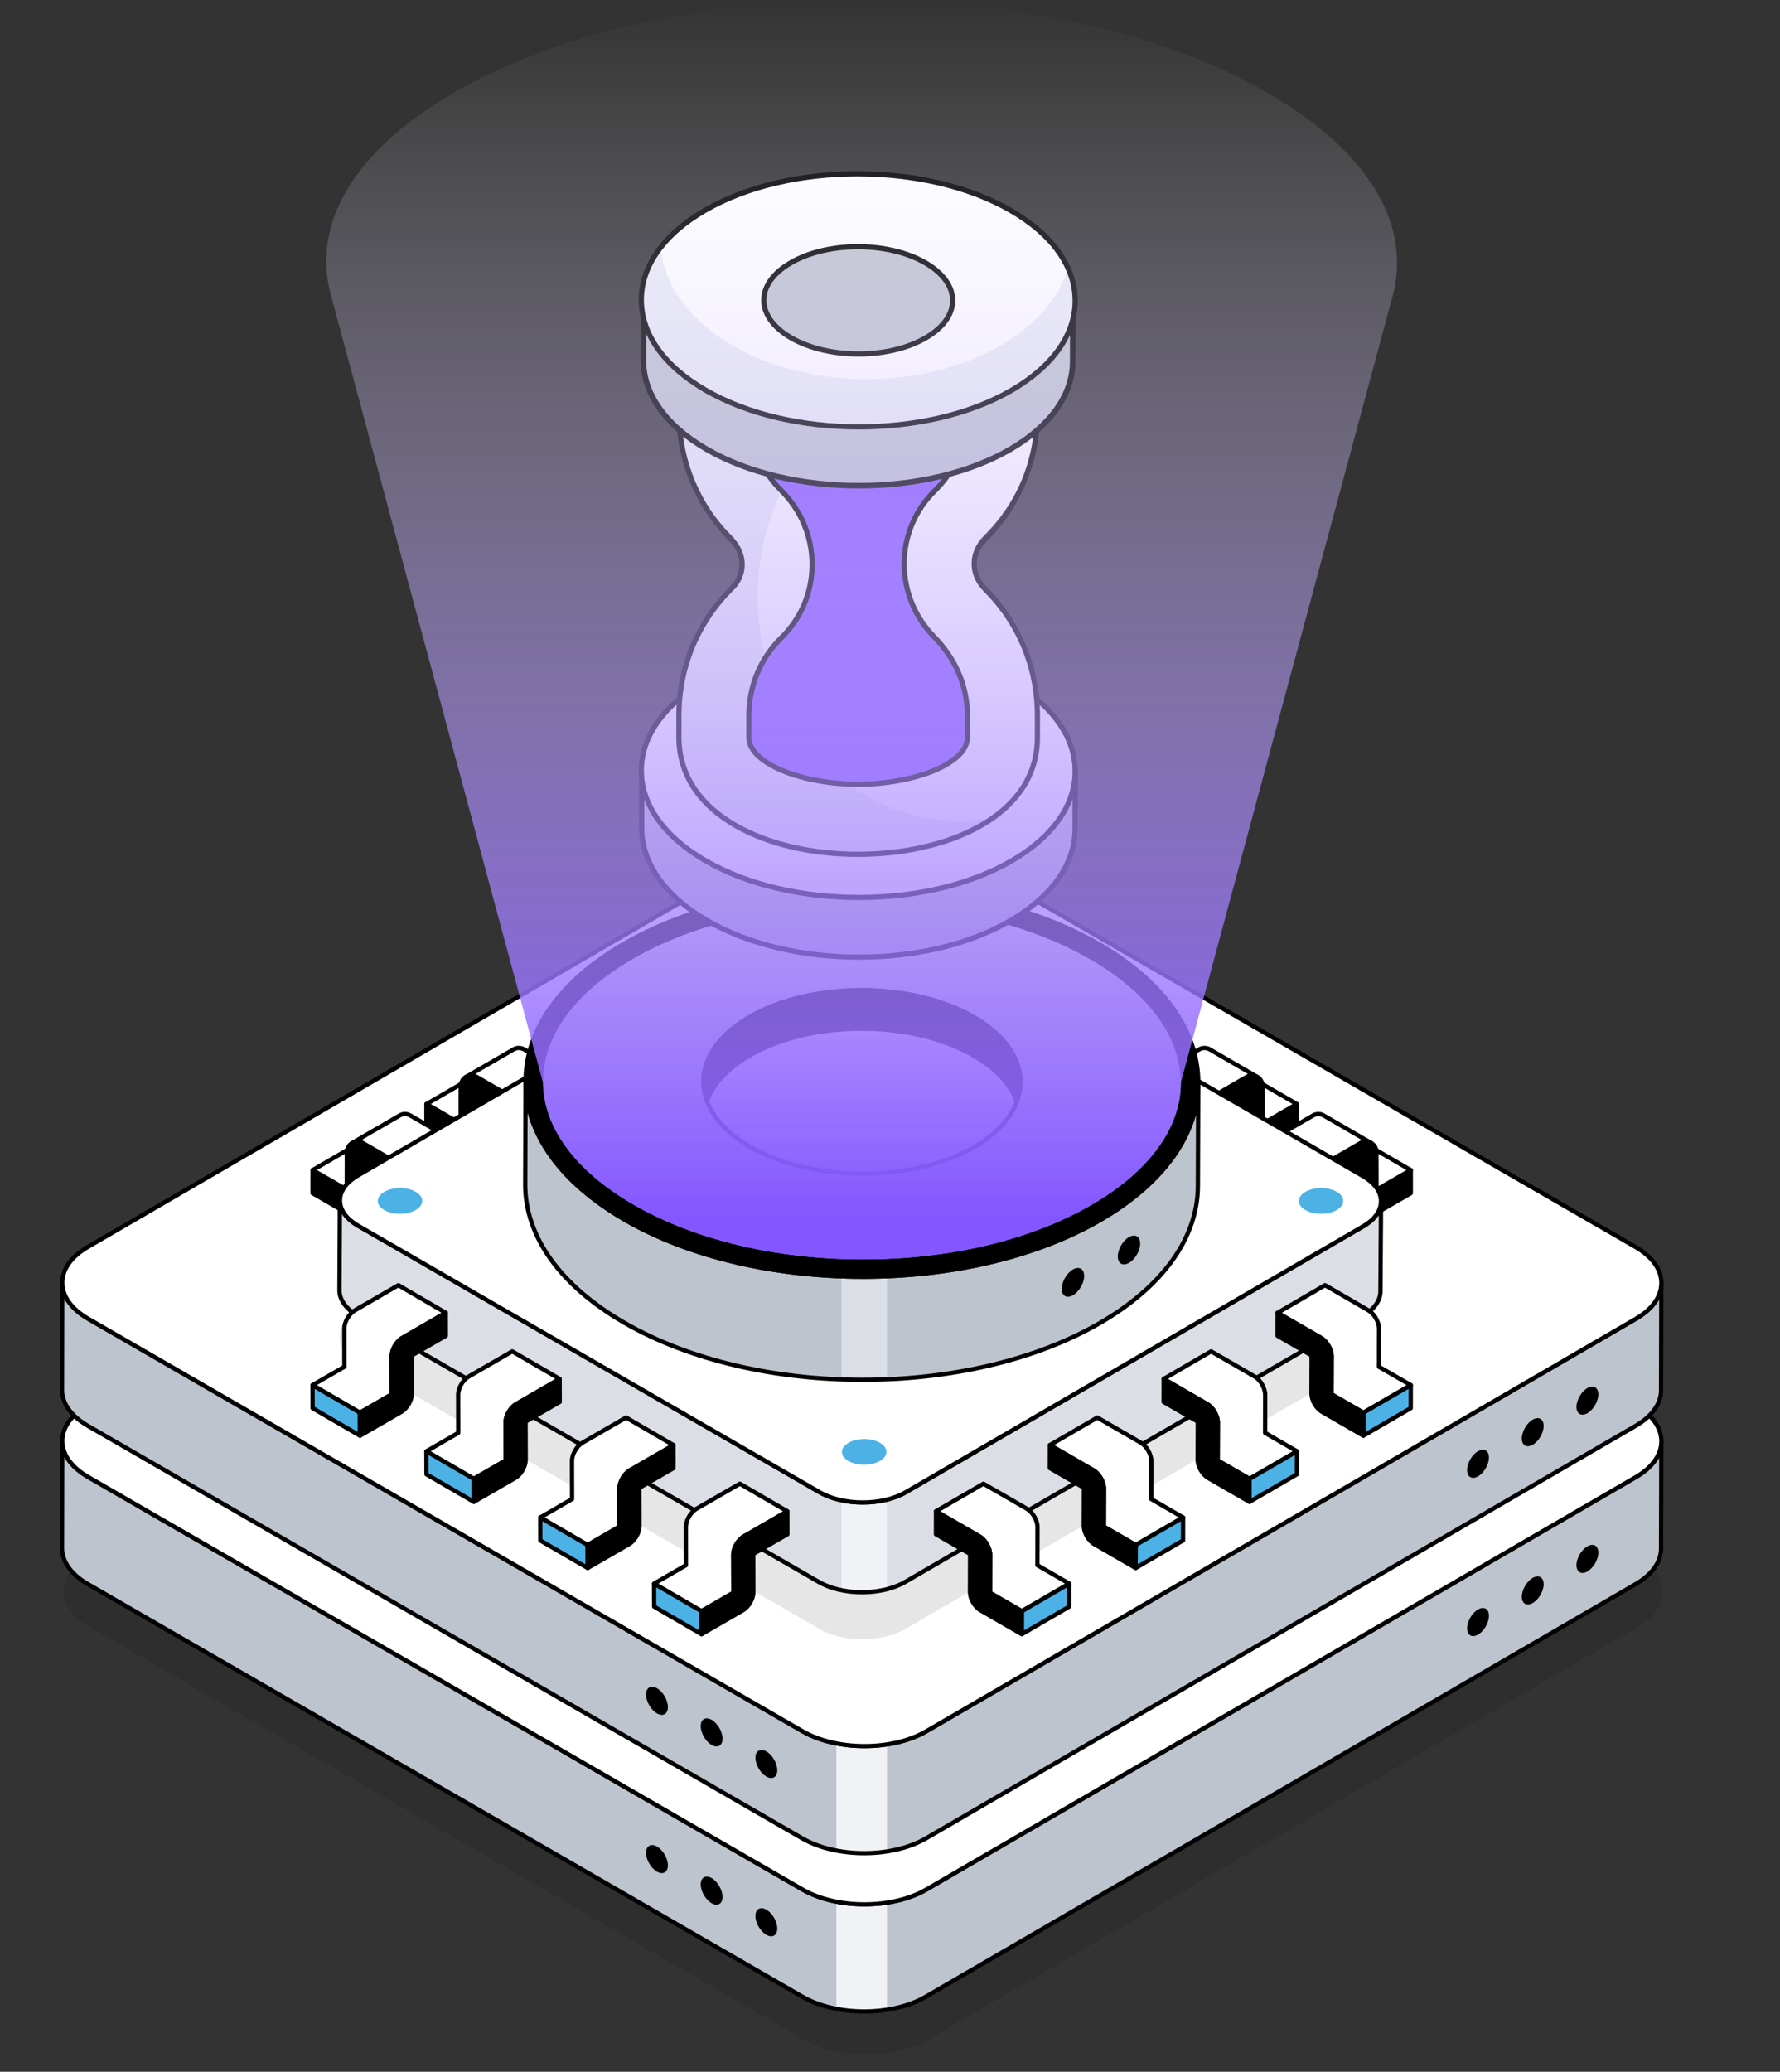 <svg width="208" height="242" viewBox="0 0 208 242" fill="none" xmlns="http://www.w3.org/2000/svg">
<rect x="0" y="0" width="208" height="242" fill="#333333" stroke="none"/>
<g opacity="0.1">
<path d="M191.314 181.7C195.317 184.011 195.339 187.767 191.361 190.078L108.434 238.265C104.45 240.58 97.973 240.576 93.969 238.265L10.493 190.075C6.483 187.76 6.462 184.012 10.446 181.697L93.373 133.51C97.35 131.199 103.828 131.195 107.838 133.51L191.314 181.7Z" fill="#010101"/>
</g>
<path d="M194.137 168.367L194.107 180.877C194.107 182.391 193.114 183.894 191.14 185.04L108.209 233.227C106.899 233.984 105.324 234.495 103.646 234.751C101.713 235.058 99.647 235.027 97.734 234.648C96.281 234.372 94.91 233.902 93.744 233.227L10.271 185.04C8.256 183.874 7.243 182.339 7.253 180.815L7.284 168.306C7.284 169.84 8.286 171.364 10.301 172.53L93.785 220.717C94.931 221.382 96.291 221.852 97.734 222.129C99.647 222.517 101.713 222.548 103.646 222.241C105.334 221.996 106.93 221.484 108.25 220.717L191.17 172.53C193.145 171.385 194.137 169.881 194.137 168.367Z" fill="#BEC4CD"/>
<path d="M103.646 222.241V234.751C101.713 235.058 99.647 235.027 97.734 234.648V222.129C99.647 222.518 101.713 222.548 103.646 222.241Z" fill="#F1F2F5"/>
<path d="M100.984 235.2C98.32 235.2 95.653 234.613 93.616 233.44L10.143 185.252C8.104 184.073 6.988 182.495 7 180.81L7.03 168.302C7.03 168.164 7.143 168.052 7.28 168.052C7.419 168.052 7.53 168.164 7.53 168.302C7.53 169.807 8.557 171.23 10.423 172.31L93.907 220.497C97.831 222.764 104.206 222.765 108.121 220.497L191.041 172.31C192.868 171.25 193.877 169.855 193.884 168.38V168.363C193.884 168.225 193.997 168.113 194.134 168.113C194.273 168.113 194.384 168.225 194.384 168.363V168.364C194.384 168.37 194.384 168.375 194.384 168.381L194.353 180.873C194.353 182.54 193.254 184.096 191.261 185.252L108.331 233.439C106.31 234.613 103.649 235.2 100.984 235.2ZM7.525 170.208L7.5 180.812C7.489 182.311 8.517 183.734 10.393 184.82L93.866 233.007C97.799 235.274 104.175 235.275 108.079 233.007L191.01 184.82C192.844 183.756 193.853 182.355 193.853 180.873L193.879 170.275C193.374 171.2 192.496 172.044 191.293 172.743L108.372 220.93C104.318 223.277 97.717 223.276 93.657 220.93L10.173 172.743C8.935 172.027 8.037 171.16 7.525 170.208Z" fill="black"/>
<path d="M191.122 164.15C195.126 166.461 195.147 170.216 191.17 172.528L108.243 220.715C104.259 223.03 97.781 223.026 93.778 220.715L10.302 172.525C6.292 170.21 6.271 166.462 10.255 164.147L93.181 115.96C97.159 113.648 103.637 113.645 107.647 115.96L191.122 164.15Z" fill="white"/>
<path d="M101.019 222.693C98.355 222.693 95.687 222.106 93.652 220.931L10.177 172.741C8.15 171.572 7.033 170.002 7.03 168.322C7.028 166.653 8.129 165.093 10.129 163.931L93.056 115.744C97.099 113.393 103.701 113.394 107.772 115.744L191.248 163.933C193.271 165.101 194.387 166.671 194.389 168.353C194.392 170.024 193.293 171.583 191.295 172.744L108.369 220.931C106.346 222.106 103.684 222.693 101.019 222.693ZM100.404 114.473C97.831 114.473 95.26 115.041 93.308 116.176L10.381 164.363C8.54 165.432 7.528 166.838 7.53 168.321C7.532 169.815 8.561 171.232 10.427 172.309L93.902 220.499C97.835 222.769 104.212 222.768 108.117 220.499L191.044 172.312C192.881 171.244 193.891 169.838 193.889 168.353C193.887 166.857 192.86 165.441 190.998 164.366L107.522 116.176C105.556 115.041 102.978 114.473 100.404 114.473Z" fill="black"/>
<path d="M172.706 188.005C173.412 187.597 173.987 187.925 173.99 188.736C173.992 189.542 173.42 190.532 172.715 190.939C172.013 191.344 171.438 191.016 171.436 190.21C171.434 189.4 172.005 188.41 172.706 188.005Z" fill="black"/>
<path d="M179.099 184.314C179.805 183.907 180.38 184.234 180.383 185.045C180.385 185.851 179.814 186.841 179.108 187.248C178.406 187.653 177.831 187.325 177.829 186.519C177.827 185.709 178.398 184.719 179.099 184.314Z" fill="black"/>
<path d="M185.488 180.626C186.194 180.219 186.769 180.546 186.771 181.357C186.774 182.163 186.202 183.153 185.496 183.56C184.795 183.965 184.22 183.637 184.217 182.832C184.215 182.021 184.787 181.031 185.488 180.626Z" fill="black"/>
<path d="M89.557 223.07C88.851 222.663 88.276 222.991 88.274 223.801C88.272 224.607 88.843 225.597 89.549 226.004C90.25 226.409 90.825 226.081 90.828 225.276C90.83 224.465 90.258 223.475 89.557 223.07Z" fill="black"/>
<path d="M83.164 219.38C82.459 218.972 81.883 219.3 81.881 220.111C81.879 220.916 82.45 221.906 83.156 222.314C83.857 222.719 84.432 222.391 84.435 221.585C84.437 220.774 83.865 219.784 83.164 219.38Z" fill="black"/>
<path d="M76.776 215.692C76.07 215.284 75.495 215.612 75.493 216.423C75.49 217.229 76.062 218.218 76.767 218.626C77.469 219.031 78.044 218.703 78.046 217.897C78.049 217.086 77.477 216.097 76.776 215.692Z" fill="black"/>
<path d="M194.137 149.881L194.107 162.39C194.107 163.904 193.114 165.408 191.14 166.553L108.209 214.74C106.899 215.497 105.324 216.008 103.646 216.264C101.713 216.571 99.647 216.54 97.734 216.162C96.281 215.886 94.91 215.415 93.744 214.74L10.271 166.553C8.256 165.387 7.243 163.853 7.253 162.329L7.284 149.819C7.284 151.354 8.286 152.878 10.301 154.044L93.785 202.231C94.931 202.895 96.291 203.366 97.734 203.642C99.647 204.031 101.713 204.061 103.646 203.755C105.334 203.509 106.93 202.998 108.25 202.231L191.17 154.044C193.145 152.898 194.137 151.395 194.137 149.881Z" fill="#BEC4CD"/>
<path d="M103.646 203.755V216.264C101.713 216.571 99.647 216.54 97.734 216.162V203.642C99.647 204.031 101.713 204.061 103.646 203.755Z" fill="#F1F2F5"/>
<path d="M100.984 216.714C98.32 216.714 95.653 216.126 93.616 214.953L10.143 166.766C8.104 165.586 6.988 164.009 7 162.323L7.03 149.815C7.03 149.677 7.143 149.566 7.28 149.566C7.419 149.566 7.53 149.678 7.53 149.816C7.53 151.321 8.557 152.744 10.423 153.824L93.907 202.011C97.831 204.277 104.206 204.278 108.121 202.011L191.041 153.824C192.868 152.764 193.877 151.368 193.884 149.893V149.876C193.884 149.738 193.997 149.627 194.134 149.627C194.273 149.627 194.384 149.739 194.384 149.877V149.877C194.384 149.883 194.384 149.889 194.384 149.895L194.353 162.387C194.353 164.054 193.254 165.609 191.261 166.765L108.331 214.952C106.31 216.126 103.649 216.714 100.984 216.714ZM7.525 151.721L7.5 162.325C7.489 163.825 8.517 165.247 10.393 166.333L93.866 214.52C97.799 216.788 104.175 216.788 108.079 214.52L191.01 166.333C192.844 165.27 193.853 163.868 193.853 162.387L193.879 151.788C193.374 152.714 192.496 153.558 191.293 154.256L108.372 202.443C104.318 204.791 97.717 204.79 93.657 202.443L10.173 154.256C8.935 153.54 8.037 152.673 7.525 151.721Z" fill="black"/>
<path d="M191.122 145.663C195.126 147.974 195.147 151.73 191.17 154.041L108.243 202.228C104.259 204.543 97.781 204.539 93.778 202.228L10.302 154.038C6.292 151.723 6.271 147.975 10.255 145.66L93.181 97.473C97.159 95.162 103.637 95.158 107.647 97.473L191.122 145.663Z" fill="white"/>
<path d="M101.019 204.207C98.355 204.207 95.687 203.62 93.652 202.445L10.177 154.255C8.15 153.085 7.033 151.515 7.03 149.836C7.028 148.166 8.129 146.607 10.129 145.444L93.056 97.257C97.099 94.906 103.701 94.907 107.772 97.257L191.248 145.447C193.271 146.615 194.387 148.185 194.389 149.866C194.392 151.537 193.293 153.096 191.295 154.258L108.369 202.445C106.346 203.62 103.684 204.207 101.019 204.207ZM100.404 95.987C97.831 95.987 95.26 96.554 93.308 97.689L10.381 145.876C8.54 146.945 7.528 148.351 7.53 149.835C7.532 151.329 8.561 152.745 10.427 153.822L93.902 202.012C97.835 204.282 104.212 204.281 108.117 202.012L191.044 153.825C192.881 152.758 193.891 151.352 193.889 149.867C193.887 148.371 192.86 146.955 190.998 145.879L107.522 97.689C105.556 96.555 102.978 95.987 100.404 95.987Z" fill="black"/>
<path d="M172.706 169.518C173.412 169.111 173.987 169.439 173.99 170.25C173.992 171.055 173.42 172.045 172.715 172.453C172.013 172.857 171.438 172.53 171.436 171.724C171.434 170.913 172.005 169.923 172.706 169.518Z" fill="black"/>
<path d="M179.099 165.827C179.805 165.42 180.38 165.748 180.383 166.558C180.385 167.364 179.814 168.354 179.108 168.761C178.406 169.166 177.831 168.839 177.829 168.033C177.827 167.222 178.398 166.232 179.099 165.827Z" fill="black"/>
<path d="M185.488 162.14C186.194 161.732 186.769 162.06 186.771 162.871C186.774 163.676 186.202 164.666 185.496 165.074C184.795 165.479 184.22 165.151 184.217 164.345C184.215 163.534 184.787 162.544 185.488 162.14Z" fill="black"/>
<path d="M89.557 204.584C88.851 204.176 88.276 204.504 88.274 205.315C88.272 206.121 88.843 207.11 89.549 207.518C90.25 207.923 90.825 207.595 90.828 206.789C90.83 205.978 90.258 204.989 89.557 204.584Z" fill="black"/>
<path d="M83.164 200.893C82.459 200.485 81.883 200.813 81.881 201.624C81.879 202.43 82.45 203.42 83.156 203.827C83.857 204.232 84.432 203.904 84.435 203.098C84.437 202.288 83.865 201.298 83.164 200.893Z" fill="black"/>
<path d="M76.776 197.205C76.07 196.798 75.495 197.125 75.493 197.936C75.49 198.742 76.062 199.732 76.767 200.139C77.469 200.544 78.044 200.216 78.046 199.41C78.049 198.6 77.477 197.61 76.776 197.205Z" fill="black"/>
<g opacity="0.1">
<path d="M159.234 153.349C162.037 154.967 162.052 157.593 159.266 159.212L105.825 190.265C103.04 191.884 98.516 191.879 95.712 190.26L41.818 159.147C39.014 157.529 38.99 154.908 41.776 153.29L95.216 122.236C98.002 120.618 102.536 120.618 105.34 122.236L159.234 153.349Z" fill="#010101"/>
</g>
<path d="M154.837 138.593L149.291 135.38V132.689L154.83 135.907L154.837 138.593Z" fill="white"/>
<path d="M154.838 138.843C154.795 138.843 154.751 138.831 154.713 138.809L149.166 135.596C149.088 135.551 149.041 135.469 149.041 135.38V132.689C149.041 132.6 149.088 132.517 149.166 132.472C149.244 132.428 149.338 132.428 149.416 132.473L154.956 135.69C155.032 135.735 155.08 135.817 155.08 135.906L155.088 138.592C155.088 138.681 155.041 138.764 154.963 138.809C154.925 138.831 154.881 138.843 154.838 138.843ZM149.54 135.236L154.587 138.158L154.58 136.051L149.541 133.124V135.236H149.54Z" fill="black"/>
<path d="M124.94 113.537L120.924 115.85L120.915 111.418C120.915 111.339 120.906 111.269 120.889 111.19L124.94 113.537Z" fill="white"/>
<path d="M120.924 116.1C120.881 116.1 120.838 116.089 120.799 116.067C120.722 116.022 120.674 115.94 120.674 115.851L120.666 111.418C120.666 111.36 120.66 111.309 120.645 111.244C120.624 111.147 120.662 111.047 120.742 110.988C120.822 110.929 120.929 110.924 121.014 110.974L125.065 113.322C125.142 113.367 125.19 113.449 125.19 113.538C125.19 113.628 125.142 113.71 125.065 113.755L121.049 116.067C121.01 116.089 120.967 116.1 120.924 116.1ZM121.165 111.639L121.173 115.418L124.44 113.537L121.165 111.639Z" fill="black"/>
<path d="M120.927 115.851L120.916 111.416C120.913 110.473 119.893 109.886 119.076 110.357L114.92 112.754V115.445L118.571 113.337L118.577 117.777C118.578 118.72 119.6 119.309 120.416 118.838L124.94 116.227V113.534L120.927 115.851Z" fill="white"/>
<path d="M119.803 119.254C119.55 119.254 119.297 119.188 119.065 119.055C118.604 118.788 118.328 118.311 118.327 117.778L118.323 113.77L115.045 115.662C114.967 115.706 114.873 115.706 114.795 115.662C114.718 115.617 114.67 115.535 114.67 115.445V112.754C114.67 112.664 114.718 112.582 114.795 112.537L118.951 110.14C119.413 109.874 119.965 109.873 120.426 110.14C120.888 110.406 121.164 110.883 121.165 111.415L121.176 115.419L124.814 113.318C124.893 113.273 124.986 113.273 125.064 113.318C125.141 113.362 125.189 113.444 125.189 113.534V116.227C125.189 116.317 125.141 116.399 125.064 116.444L120.541 119.054C120.31 119.188 120.057 119.254 119.803 119.254ZM118.571 113.088C118.614 113.088 118.657 113.099 118.696 113.121C118.774 113.166 118.821 113.248 118.821 113.337L118.827 117.777C118.827 118.13 119.01 118.445 119.315 118.622C119.622 118.797 119.985 118.797 120.292 118.622L124.69 116.083V113.967L121.052 116.068C120.974 116.113 120.88 116.112 120.802 116.068C120.725 116.024 120.677 115.941 120.677 115.852L120.666 111.416C120.665 111.064 120.482 110.749 120.178 110.573C119.87 110.395 119.505 110.396 119.201 110.573L115.17 112.898V115.012L118.447 113.121C118.486 113.099 118.529 113.088 118.571 113.088Z" fill="black"/>
<path d="M114.92 115.445L109.373 112.232V109.541L114.912 112.759L114.92 115.445Z" fill="white"/>
<path d="M114.92 115.695C114.877 115.695 114.833 115.684 114.795 115.662L109.248 112.449C109.171 112.404 109.123 112.322 109.123 112.232V109.541C109.123 109.452 109.171 109.369 109.248 109.325C109.326 109.281 109.421 109.28 109.499 109.325L115.038 112.543C115.114 112.588 115.162 112.67 115.162 112.759L115.17 115.445C115.17 115.534 115.123 115.617 115.045 115.662C115.007 115.684 114.963 115.695 114.92 115.695ZM109.623 112.088L114.669 115.011L114.663 112.903L109.623 109.976L109.623 112.088Z" fill="black"/>
<path d="M120.354 110.393C119.995 110.156 119.504 110.113 119.076 110.358L115.379 112.495L114.923 112.758L109.37 109.543L113.531 107.143C113.96 106.898 114.45 106.942 114.809 107.178L120.354 110.393Z" fill="white"/>
<path d="M114.923 113.008C114.88 113.008 114.836 112.996 114.798 112.974L109.244 109.76C109.167 109.715 109.119 109.632 109.119 109.543C109.119 109.454 109.167 109.371 109.244 109.327L113.406 106.926C113.893 106.649 114.485 106.665 114.946 106.969L120.354 110.104C120.401 110.128 120.447 110.154 120.492 110.184C120.604 110.258 120.638 110.409 120.567 110.524C120.494 110.639 120.343 110.676 120.229 110.609L120.117 110.544C119.829 110.402 119.487 110.41 119.199 110.575L115.048 112.975C115.009 112.996 114.966 113.008 114.923 113.008ZM109.869 109.544L114.923 112.469L118.95 110.142C119.036 110.092 119.125 110.052 119.216 110.022L114.685 107.395C114.366 107.186 113.974 107.177 113.655 107.36L109.869 109.544Z" fill="black"/>
<path d="M138.246 121.253L134.23 123.566L134.221 119.133C134.221 119.055 134.212 118.985 134.195 118.906L138.246 121.253Z" fill="white"/>
<path d="M134.23 123.815C134.187 123.815 134.144 123.804 134.105 123.782C134.028 123.737 133.98 123.655 133.98 123.566L133.971 119.134C133.971 119.076 133.965 119.024 133.951 118.96C133.929 118.863 133.967 118.763 134.047 118.704C134.127 118.645 134.236 118.64 134.32 118.69L138.371 121.037C138.448 121.082 138.496 121.164 138.496 121.254C138.496 121.343 138.448 121.425 138.371 121.47L134.355 123.782C134.316 123.804 134.273 123.815 134.23 123.815ZM134.471 119.355L134.479 123.134L137.746 121.253L134.471 119.355Z" fill="black"/>
<path d="M134.233 123.567L134.221 119.131C134.219 118.189 133.199 117.602 132.382 118.072L128.226 120.47V123.161L131.877 121.053L131.883 125.493C131.884 126.436 132.905 127.025 133.722 126.553L138.246 123.943V121.249L134.233 123.567Z" fill="white"/>
<path d="M133.109 126.97C132.856 126.97 132.602 126.904 132.371 126.77C131.909 126.504 131.634 126.026 131.633 125.494L131.628 121.486L128.351 123.377C128.273 123.422 128.179 123.422 128.101 123.377C128.024 123.333 127.976 123.25 127.976 123.161V120.47C127.976 120.38 128.024 120.298 128.101 120.253L132.258 117.856C132.721 117.59 133.272 117.59 133.732 117.856C134.194 118.121 134.47 118.598 134.472 119.13L134.483 123.135L138.121 121.033C138.199 120.988 138.293 120.988 138.371 121.033C138.448 121.078 138.496 121.16 138.496 121.25V123.943C138.496 124.032 138.448 124.114 138.371 124.159L133.847 126.77C133.616 126.904 133.363 126.97 133.109 126.97ZM131.877 120.804C131.92 120.804 131.963 120.815 132.002 120.837C132.079 120.882 132.127 120.964 132.127 121.053L132.133 125.493C132.133 125.845 132.315 126.161 132.621 126.337C132.927 126.513 133.292 126.513 133.597 126.337L137.996 123.798V121.683L134.358 123.784C134.28 123.828 134.187 123.828 134.108 123.784C134.031 123.74 133.984 123.657 133.984 123.568L133.972 119.132C133.971 118.78 133.787 118.464 133.483 118.289C133.178 118.114 132.814 118.112 132.507 118.289L128.475 120.614V122.728L131.752 120.837C131.791 120.815 131.834 120.804 131.877 120.804Z" fill="black"/>
<path d="M128.226 123.161L122.679 119.948V117.257L128.218 120.475L128.226 123.161Z" fill="white"/>
<path d="M128.226 123.411C128.183 123.411 128.139 123.4 128.101 123.378L122.554 120.165C122.477 120.12 122.43 120.038 122.43 119.948V117.257C122.43 117.168 122.477 117.085 122.554 117.041C122.632 116.997 122.727 116.996 122.805 117.041L128.344 120.259C128.42 120.304 128.468 120.386 128.468 120.475L128.476 123.161C128.476 123.25 128.429 123.333 128.351 123.378C128.313 123.4 128.269 123.411 128.226 123.411ZM122.929 119.804L127.975 122.727L127.968 120.619L122.929 117.692V119.804Z" fill="black"/>
<path d="M133.66 118.109C133.301 117.872 132.81 117.828 132.381 118.074L128.684 120.211L128.229 120.474L122.675 117.259L126.836 114.859C127.266 114.614 127.756 114.658 128.115 114.894L133.66 118.109Z" fill="white"/>
<path d="M128.229 120.723C128.186 120.723 128.142 120.712 128.104 120.69L122.551 117.475C122.474 117.431 122.426 117.348 122.426 117.259C122.426 117.17 122.474 117.087 122.551 117.043L126.712 114.642C127.199 114.364 127.789 114.38 128.253 114.685L133.661 117.819C133.707 117.843 133.753 117.87 133.798 117.899C133.91 117.974 133.945 118.125 133.873 118.24C133.8 118.355 133.651 118.392 133.536 118.325L133.422 118.259C133.136 118.116 132.794 118.125 132.506 118.29L128.354 120.69C128.315 120.712 128.272 120.723 128.229 120.723ZM123.175 117.26L128.229 120.185L132.257 117.857C132.343 117.808 132.431 117.768 132.522 117.737L127.99 115.11C127.673 114.903 127.284 114.892 126.96 115.076L123.175 117.26Z" fill="black"/>
<path d="M151.552 128.969L147.536 131.281L147.527 126.849C147.527 126.771 147.518 126.7 147.5 126.621L151.552 128.969Z" fill="white"/>
<path d="M147.535 131.531C147.492 131.531 147.449 131.52 147.41 131.498C147.333 131.453 147.285 131.371 147.285 131.282L147.277 126.85C147.277 126.792 147.271 126.74 147.256 126.676C147.235 126.579 147.273 126.479 147.353 126.42C147.432 126.361 147.54 126.355 147.625 126.405L151.677 128.753C151.754 128.798 151.801 128.88 151.801 128.97C151.801 129.059 151.754 129.141 151.677 129.186L147.66 131.498C147.621 131.52 147.578 131.531 147.535 131.531ZM147.776 127.071L147.784 130.849L151.052 128.968L147.776 127.071Z" fill="black"/>
<path d="M147.539 131.283L147.527 126.847C147.525 125.905 146.504 125.318 145.688 125.788L141.532 128.186V130.877L145.183 128.769L145.189 133.209C145.19 134.152 146.211 134.741 147.028 134.269L151.551 131.659V128.965L147.539 131.283Z" fill="black"/>
<path d="M146.416 134.686C146.163 134.686 145.909 134.62 145.678 134.486C145.217 134.22 144.939 133.743 144.938 133.21L144.933 129.201L141.656 131.093C141.578 131.138 141.484 131.138 141.406 131.093C141.329 131.049 141.281 130.967 141.281 130.877V128.186C141.281 128.096 141.329 128.014 141.406 127.969L145.563 125.572C146.026 125.305 146.577 125.306 147.037 125.572C147.499 125.837 147.776 126.314 147.777 126.846L147.788 130.851L151.427 128.749C151.505 128.705 151.599 128.705 151.677 128.749C151.754 128.794 151.802 128.876 151.802 128.966V131.659C151.802 131.748 151.754 131.831 151.677 131.875L147.154 134.486C146.922 134.619 146.669 134.686 146.416 134.686ZM145.182 128.519C145.225 128.519 145.268 128.53 145.307 128.552C145.385 128.597 145.432 128.679 145.432 128.768L145.438 133.208C145.439 133.561 145.622 133.877 145.928 134.053C146.233 134.229 146.597 134.23 146.903 134.053L151.301 131.514V129.399L147.664 131.5C147.586 131.544 147.492 131.544 147.414 131.5C147.337 131.456 147.289 131.373 147.289 131.284L147.277 126.848C147.276 126.496 147.093 126.18 146.788 126.005C146.483 125.829 146.118 125.828 145.813 126.005L141.781 128.33V130.444L145.057 128.553C145.097 128.53 145.139 128.519 145.182 128.519Z" fill="black"/>
<path d="M141.532 130.877L135.985 127.664V124.973L141.524 128.191L141.532 130.877Z" fill="white"/>
<path d="M141.532 131.127C141.489 131.127 141.445 131.116 141.407 131.093L135.861 127.88C135.783 127.835 135.736 127.753 135.736 127.664V124.973C135.736 124.884 135.783 124.801 135.861 124.756C135.939 124.712 136.033 124.712 136.112 124.757L141.651 127.974C141.727 128.019 141.775 128.101 141.775 128.19L141.782 130.876C141.782 130.966 141.734 131.049 141.657 131.093C141.618 131.116 141.575 131.127 141.532 131.127ZM136.235 127.52L141.281 130.443L141.275 128.335L136.235 125.407V127.52Z" fill="black"/>
<path d="M146.966 125.825C146.607 125.588 146.116 125.544 145.687 125.789L141.99 127.927L141.535 128.189L135.981 124.975L140.142 122.575C140.571 122.33 141.062 122.373 141.421 122.61L146.966 125.825Z" fill="white"/>
<path d="M141.535 128.439C141.492 128.439 141.448 128.428 141.41 128.406L135.856 125.191C135.779 125.147 135.731 125.064 135.731 124.975C135.731 124.886 135.779 124.803 135.856 124.759L140.017 122.358C140.504 122.081 141.095 122.096 141.558 122.401L146.966 125.535C147.013 125.559 147.059 125.586 147.104 125.615C147.216 125.69 147.25 125.84 147.179 125.956C147.106 126.071 146.955 126.108 146.841 126.041L146.729 125.976C146.44 125.832 146.098 125.842 145.811 126.007L141.66 128.406C141.621 128.428 141.578 128.439 141.535 128.439ZM136.481 124.976L141.535 127.901L145.562 125.573C145.648 125.524 145.737 125.484 145.828 125.453L141.296 122.826C140.978 122.618 140.588 122.608 140.266 122.792L136.481 124.976Z" fill="black"/>
<path d="M46.542 138.593L52.089 135.38V132.689L46.55 135.907L46.542 138.593Z" fill="white"/>
<path d="M46.543 138.843C46.5 138.843 46.456 138.831 46.418 138.809C46.34 138.764 46.293 138.682 46.293 138.592L46.301 135.906C46.301 135.818 46.348 135.736 46.425 135.691L51.963 132.473C52.041 132.428 52.136 132.428 52.214 132.473C52.291 132.517 52.339 132.6 52.339 132.689V135.38C52.339 135.469 52.291 135.551 52.214 135.596L46.668 138.809C46.629 138.831 46.586 138.843 46.543 138.843ZM46.8 136.051L46.794 138.158L51.839 135.236V133.124L46.8 136.051Z" fill="black"/>
<path d="M76.44 113.537L80.456 115.85L80.465 111.418C80.465 111.339 80.473 111.269 80.491 111.19L76.44 113.537Z" fill="white"/>
<path d="M80.456 116.1C80.412 116.1 80.37 116.089 80.331 116.067L76.314 113.755C76.237 113.71 76.189 113.628 76.189 113.538C76.189 113.449 76.237 113.367 76.314 113.322L80.366 110.974C80.45 110.924 80.558 110.93 80.638 110.988C80.718 111.047 80.756 111.148 80.735 111.244C80.72 111.309 80.714 111.36 80.714 111.418L80.706 115.851C80.706 115.94 80.658 116.022 80.581 116.067C80.541 116.089 80.498 116.1 80.456 116.1ZM76.939 113.537L80.207 115.418L80.215 111.639L76.939 113.537Z" fill="black"/>
<path d="M80.453 115.851L80.464 111.415C80.467 110.473 81.487 109.886 82.304 110.356L86.46 112.754V115.445L82.809 113.337L82.803 117.777C82.802 118.72 81.781 119.309 80.963 118.838L76.44 116.227V113.534L80.453 115.851Z" fill="white"/>
<path d="M81.577 119.254C81.323 119.254 81.069 119.188 80.839 119.054L76.315 116.444C76.238 116.399 76.19 116.317 76.19 116.227V113.534C76.19 113.445 76.238 113.362 76.315 113.318C76.393 113.273 76.487 113.273 76.565 113.318L80.203 115.419L80.214 111.415C80.216 110.882 80.492 110.405 80.954 110.14C81.414 109.875 81.965 109.874 82.428 110.14L86.585 112.537C86.662 112.582 86.71 112.664 86.71 112.754V115.445C86.71 115.535 86.662 115.617 86.585 115.662C86.507 115.707 86.413 115.707 86.335 115.662L83.058 113.77L83.053 117.778C83.052 118.311 82.776 118.788 82.314 119.055C82.084 119.188 81.83 119.254 81.577 119.254ZM76.69 116.083L81.089 118.622C81.392 118.797 81.758 118.798 82.064 118.622C82.37 118.445 82.553 118.13 82.553 117.777L82.559 113.337C82.559 113.248 82.607 113.166 82.684 113.121C82.762 113.077 82.856 113.076 82.934 113.121L86.21 115.012V112.898L82.178 110.573C81.873 110.395 81.508 110.397 81.203 110.573C80.898 110.748 80.715 111.064 80.714 111.417L80.702 115.852C80.702 115.941 80.654 116.024 80.577 116.068C80.499 116.112 80.405 116.113 80.327 116.068L76.69 113.967L76.69 116.083Z" fill="black"/>
<path d="M86.46 115.445L92.007 112.232V109.541L86.468 112.759L86.46 115.445Z" fill="white"/>
<path d="M86.46 115.695C86.417 115.695 86.373 115.684 86.335 115.661C86.257 115.617 86.21 115.534 86.21 115.445L86.218 112.758C86.218 112.67 86.266 112.588 86.342 112.543L91.881 109.325C91.959 109.28 92.053 109.28 92.132 109.325C92.209 109.369 92.257 109.452 92.257 109.541V112.232C92.257 112.322 92.209 112.404 92.132 112.449L86.585 115.661C86.547 115.684 86.503 115.695 86.46 115.695ZM86.718 112.903L86.711 115.011L91.757 112.088V109.976L86.718 112.903Z" fill="black"/>
<path d="M81.026 110.393C81.385 110.156 81.876 110.113 82.305 110.358L86.001 112.495L86.457 112.758L92.011 109.543L87.85 107.143C87.42 106.898 86.93 106.942 86.571 107.178L81.026 110.393Z" fill="white"/>
<path d="M86.457 113.008C86.414 113.008 86.371 112.996 86.332 112.974L82.18 110.574C81.892 110.411 81.552 110.4 81.263 110.544L81.151 110.609C81.035 110.676 80.885 110.639 80.813 110.524C80.742 110.409 80.776 110.258 80.888 110.184C80.933 110.154 80.979 110.127 81.025 110.104L86.446 106.962C86.895 106.665 87.486 106.648 87.974 106.926L92.135 109.327C92.213 109.371 92.26 109.454 92.26 109.543C92.26 109.632 92.213 109.715 92.135 109.76L86.582 112.974C86.544 112.996 86.5 113.008 86.457 113.008ZM82.164 110.022C82.254 110.052 82.343 110.092 82.428 110.141L86.457 112.469L91.51 109.544L87.725 107.36C87.401 107.175 87.012 107.187 86.708 107.387L82.164 110.022Z" fill="black"/>
<path d="M63.135 121.253L67.151 123.566L67.159 119.133C67.159 119.055 67.168 118.985 67.186 118.906L63.135 121.253Z" fill="white"/>
<path d="M67.151 123.815C67.108 123.815 67.065 123.804 67.026 123.782L63.01 121.47C62.932 121.425 62.885 121.343 62.885 121.254C62.885 121.164 62.932 121.082 63.01 121.037L67.061 118.69C67.146 118.64 67.254 118.646 67.334 118.704C67.413 118.763 67.452 118.863 67.43 118.96C67.415 119.024 67.41 119.076 67.41 119.134L67.401 123.566C67.401 123.655 67.353 123.737 67.276 123.782C67.237 123.804 67.194 123.815 67.151 123.815ZM63.634 121.253L66.902 123.133L66.91 119.355L63.634 121.253Z" fill="black"/>
<path d="M67.147 123.567L67.159 119.131C67.161 118.189 68.182 117.602 68.998 118.072L73.155 120.469V123.161L69.503 121.053L69.497 125.493C69.496 126.436 68.475 127.025 67.658 126.553L63.135 123.943V121.249L67.147 123.567Z" fill="white"/>
<path d="M68.271 126.97C68.017 126.97 67.764 126.904 67.533 126.77L63.01 124.159C62.932 124.114 62.885 124.032 62.885 123.943V121.25C62.885 121.16 62.932 121.078 63.01 121.033C63.088 120.988 63.181 120.988 63.26 121.033L66.898 123.135L66.909 119.131C66.911 118.598 67.187 118.121 67.649 117.856C68.109 117.59 68.659 117.59 69.123 117.856L73.279 120.253C73.356 120.298 73.404 120.38 73.404 120.469V123.161C73.404 123.25 73.356 123.333 73.279 123.377C73.201 123.422 73.107 123.422 73.029 123.377L69.753 121.486L69.747 125.494C69.746 126.026 69.471 126.504 69.009 126.77C68.777 126.904 68.524 126.97 68.271 126.97ZM63.385 123.798L67.783 126.337C68.087 126.513 68.452 126.513 68.759 126.337C69.064 126.161 69.247 125.845 69.247 125.493L69.254 121.053C69.254 120.964 69.302 120.882 69.379 120.837C69.457 120.793 69.551 120.792 69.629 120.837L72.904 122.728V120.614L68.873 118.289C68.567 118.111 68.203 118.113 67.898 118.289C67.593 118.464 67.41 118.78 67.409 119.132L67.397 123.568C67.397 123.657 67.349 123.74 67.272 123.784C67.194 123.828 67.1 123.829 67.022 123.784L63.385 121.683V123.798Z" fill="black"/>
<path d="M73.155 123.161L78.701 119.948V117.257L73.162 120.475L73.155 123.161Z" fill="white"/>
<path d="M73.154 123.411C73.111 123.411 73.067 123.4 73.029 123.377C72.951 123.332 72.904 123.25 72.904 123.161L72.912 120.474C72.912 120.386 72.96 120.304 73.036 120.259L78.575 117.041C78.653 116.996 78.748 116.996 78.826 117.04C78.903 117.085 78.951 117.168 78.951 117.257V119.948C78.951 120.038 78.903 120.12 78.826 120.164L73.279 123.377C73.241 123.4 73.197 123.411 73.154 123.411ZM73.412 120.619L73.405 122.727L78.451 119.804V117.692L73.412 120.619Z" fill="black"/>
<path d="M67.72 118.109C68.079 117.872 68.57 117.828 68.999 118.074L72.696 120.211L73.151 120.474L78.705 117.259L74.544 114.859C74.115 114.614 73.624 114.658 73.265 114.894L67.72 118.109Z" fill="white"/>
<path d="M73.151 120.723C73.108 120.723 73.065 120.712 73.026 120.69L68.874 118.29C68.586 118.126 68.245 118.118 67.957 118.26L67.845 118.325C67.729 118.392 67.58 118.355 67.507 118.24C67.436 118.124 67.47 117.974 67.583 117.899C67.627 117.87 67.673 117.843 67.72 117.819L73.141 114.678C73.591 114.381 74.181 114.364 74.668 114.642L78.83 117.043C78.907 117.087 78.955 117.17 78.955 117.259C78.955 117.348 78.907 117.431 78.83 117.475L73.276 120.69C73.238 120.712 73.194 120.723 73.151 120.723ZM68.859 117.738C68.949 117.768 69.037 117.808 69.123 117.856L73.151 120.185L78.205 117.26L74.419 115.076C74.095 114.891 73.707 114.902 73.403 115.103L68.859 117.738Z" fill="black"/>
<path d="M49.828 128.969L53.844 131.281L53.853 126.849C53.853 126.771 53.862 126.7 53.88 126.622L49.828 128.969Z" fill="white"/>
<path d="M53.844 131.531C53.801 131.531 53.758 131.52 53.719 131.498L49.704 129.186C49.627 129.141 49.579 129.059 49.579 128.97C49.579 128.88 49.627 128.798 49.704 128.753L53.754 126.406C53.838 126.357 53.947 126.362 54.027 126.42C54.107 126.479 54.145 126.579 54.123 126.676C54.109 126.74 54.103 126.792 54.103 126.849L54.094 131.282C54.094 131.371 54.046 131.453 53.969 131.498C53.93 131.52 53.887 131.531 53.844 131.531ZM50.328 128.968L53.595 130.849L53.603 127.071L50.328 128.968Z" fill="black"/>
<path d="M53.841 131.283L53.853 126.847C53.855 125.905 54.876 125.318 55.692 125.788L59.848 128.186V130.877L56.197 128.769L56.191 133.209C56.19 134.152 55.169 134.741 54.352 134.269L49.828 131.659V128.965L53.841 131.283Z" fill="black"/>
<path d="M54.965 134.686C54.711 134.686 54.458 134.619 54.227 134.485L49.704 131.875C49.627 131.83 49.579 131.748 49.579 131.659V128.966C49.579 128.876 49.627 128.794 49.704 128.749C49.782 128.704 49.876 128.704 49.954 128.749L53.592 130.851L53.603 126.847C53.604 126.314 53.88 125.838 54.341 125.572C54.804 125.306 55.354 125.306 55.817 125.572L59.973 127.969C60.05 128.014 60.098 128.096 60.098 128.185V130.877C60.098 130.966 60.05 131.049 59.973 131.093C59.895 131.138 59.801 131.138 59.723 131.093L56.446 129.201L56.441 133.209C56.44 133.742 56.165 134.22 55.702 134.486C55.471 134.619 55.219 134.686 54.965 134.686ZM50.079 131.514L54.477 134.053C54.783 134.23 55.146 134.229 55.453 134.053C55.758 133.877 55.941 133.561 55.941 133.208L55.947 128.768C55.947 128.68 55.995 128.597 56.072 128.552C56.15 128.508 56.244 128.508 56.322 128.553L59.598 130.444V128.33L55.567 126.005C55.263 125.828 54.896 125.828 54.591 126.005C54.286 126.181 54.104 126.496 54.103 126.848L54.091 131.284C54.091 131.373 54.043 131.456 53.966 131.5C53.888 131.544 53.794 131.544 53.716 131.5L50.079 129.399V131.514Z" fill="black"/>
<path d="M59.848 130.877L65.395 127.664V124.973L59.856 128.191L59.848 130.877Z" fill="white"/>
<path d="M59.848 131.127C59.805 131.127 59.761 131.116 59.723 131.093C59.645 131.048 59.598 130.966 59.598 130.877L59.606 128.19C59.606 128.102 59.654 128.019 59.73 127.975L65.269 124.757C65.347 124.712 65.442 124.712 65.52 124.756C65.597 124.801 65.645 124.884 65.645 124.973V127.664C65.645 127.753 65.597 127.835 65.52 127.88L59.973 131.093C59.935 131.116 59.891 131.127 59.848 131.127ZM60.106 128.335L60.099 130.443L65.145 127.52V125.408L60.106 128.335Z" fill="black"/>
<path d="M54.414 125.825C54.773 125.588 55.264 125.544 55.693 125.789L59.389 127.927L59.845 128.189L65.399 124.975L61.238 122.575C60.809 122.33 60.318 122.373 59.959 122.61L54.414 125.825Z" fill="white"/>
<path d="M59.845 128.439C59.802 128.439 59.759 128.428 59.72 128.406L55.568 126.006C55.28 125.842 54.94 125.833 54.651 125.976L54.539 126.041C54.423 126.108 54.274 126.071 54.202 125.956C54.13 125.84 54.164 125.69 54.277 125.615C54.322 125.586 54.367 125.559 54.414 125.535L59.834 122.394C60.283 122.096 60.873 122.078 61.361 122.358L65.524 124.758C65.601 124.803 65.649 124.886 65.649 124.975C65.649 125.064 65.601 125.147 65.524 125.191L59.97 128.406C59.932 128.428 59.888 128.439 59.845 128.439ZM55.553 125.454C55.643 125.484 55.731 125.524 55.817 125.572L59.845 127.901L64.899 124.976L61.112 122.792C60.791 122.608 60.403 122.618 60.096 122.819L55.553 125.454Z" fill="black"/>
<path d="M36.527 136.685L40.539 138.997L40.548 134.565C40.548 134.486 40.556 134.416 40.574 134.337L36.527 136.685Z" fill="white"/>
<path d="M40.539 139.247C40.496 139.247 40.453 139.236 40.414 139.214L36.401 136.902C36.324 136.857 36.276 136.775 36.276 136.685C36.276 136.596 36.323 136.514 36.401 136.469L40.449 134.121C40.534 134.072 40.643 134.077 40.721 134.136C40.801 134.195 40.84 134.295 40.818 134.392C40.803 134.456 40.797 134.507 40.797 134.565L40.789 138.998C40.789 139.087 40.741 139.169 40.664 139.214C40.625 139.236 40.582 139.247 40.539 139.247ZM37.025 136.684L40.29 138.565L40.298 134.787L37.025 136.684Z" fill="black"/>
<path d="M40.535 138.999L40.547 134.563C40.55 133.621 41.57 133.033 42.386 133.504L46.543 135.901V138.593L42.892 136.485L42.886 140.925C42.885 141.868 41.863 142.457 41.046 141.985L36.523 139.374V136.681L40.535 138.999Z" fill="black"/>
<path d="M41.66 142.402C41.406 142.402 41.152 142.335 40.922 142.201L36.398 139.591C36.32 139.546 36.273 139.464 36.273 139.374V136.681C36.273 136.592 36.32 136.509 36.398 136.465C36.475 136.42 36.569 136.42 36.647 136.465L40.286 138.566L40.297 134.562C40.299 134.029 40.575 133.553 41.037 133.287C41.496 133.022 42.047 133.021 42.511 133.287L46.668 135.685C46.745 135.73 46.793 135.812 46.793 135.901V138.592C46.793 138.682 46.745 138.764 46.668 138.809C46.59 138.854 46.496 138.854 46.418 138.809L43.141 136.917L43.136 140.925C43.135 141.458 42.859 141.936 42.397 142.202C42.165 142.335 41.912 142.402 41.66 142.402ZM36.772 139.23L41.172 141.769C41.476 141.945 41.842 141.945 42.147 141.769C42.452 141.593 42.636 141.277 42.636 140.924L42.642 136.484C42.642 136.395 42.69 136.313 42.767 136.268C42.845 136.224 42.938 136.223 43.017 136.268L46.293 138.159V136.046L42.261 133.721C41.955 133.543 41.59 133.545 41.286 133.72C40.981 133.896 40.798 134.211 40.797 134.564L40.785 138.999C40.785 139.088 40.737 139.171 40.66 139.215C40.582 139.259 40.488 139.26 40.41 139.215L36.772 137.114V139.23Z" fill="black"/>
<path d="M41.108 133.54C41.468 133.304 41.958 133.26 42.387 133.505L46.084 135.643L46.54 135.905L52.093 132.691L47.932 130.291C47.503 130.045 47.013 130.089 46.653 130.326L41.108 133.54Z" fill="white"/>
<path d="M46.54 136.155C46.497 136.155 46.454 136.144 46.415 136.122L42.262 133.721C41.976 133.558 41.633 133.549 41.346 133.691L41.233 133.757C41.118 133.824 40.968 133.787 40.895 133.672C40.824 133.556 40.858 133.406 40.971 133.331C41.016 133.302 41.061 133.275 41.108 133.251L46.528 130.11C46.978 129.812 47.569 129.795 48.056 130.073L52.218 132.475C52.295 132.519 52.343 132.602 52.343 132.691C52.343 132.78 52.295 132.863 52.218 132.907L46.665 136.122C46.627 136.144 46.583 136.155 46.54 136.155ZM42.246 133.169C42.337 133.2 42.426 133.24 42.511 133.289L46.54 135.617L51.593 132.692L47.807 130.508C47.486 130.324 47.098 130.334 46.791 130.535L42.246 133.169Z" fill="black"/>
<path d="M164.853 136.685L160.841 138.997L160.833 134.565C160.833 134.486 160.824 134.416 160.806 134.337L164.853 136.685Z" fill="white"/>
<path d="M160.842 139.247C160.799 139.247 160.756 139.236 160.717 139.214C160.64 139.169 160.592 139.087 160.592 138.998L160.583 134.566C160.583 134.507 160.577 134.456 160.563 134.392C160.541 134.295 160.579 134.195 160.659 134.136C160.737 134.076 160.847 134.072 160.932 134.121L164.978 136.469C165.056 136.514 165.103 136.596 165.103 136.686C165.103 136.775 165.055 136.857 164.978 136.902L160.967 139.214C160.928 139.236 160.885 139.247 160.842 139.247ZM161.083 134.787L161.091 138.565L164.354 136.685L161.083 134.787Z" fill="black"/>
<path d="M160.845 138.999L160.833 134.563C160.831 133.621 159.81 133.033 158.994 133.504L154.837 135.901V138.593L158.489 136.485L158.495 140.925C158.496 141.868 159.517 142.457 160.334 141.985L164.858 139.374V136.681L160.845 138.999Z" fill="black"/>
<path d="M159.721 142.402C159.467 142.402 159.214 142.335 158.984 142.202C158.521 141.936 158.246 141.458 158.245 140.925L158.24 136.917L154.963 138.809C154.885 138.854 154.791 138.854 154.713 138.809C154.636 138.764 154.588 138.682 154.588 138.592V135.901C154.588 135.812 154.636 135.73 154.713 135.685L158.869 133.287C159.331 133.022 159.882 133.021 160.344 133.288C160.806 133.553 161.082 134.03 161.083 134.562L161.094 138.566L164.732 136.465C164.81 136.42 164.904 136.42 164.982 136.465C165.059 136.509 165.107 136.592 165.107 136.681V139.374C165.107 139.464 165.059 139.546 164.982 139.591L160.459 142.201C160.228 142.335 159.975 142.402 159.721 142.402ZM158.489 136.235C158.532 136.235 158.575 136.246 158.614 136.268C158.691 136.313 158.739 136.395 158.739 136.484L158.745 140.924C158.745 141.277 158.927 141.593 159.233 141.769C159.539 141.945 159.903 141.946 160.209 141.769L164.607 139.23V137.114L160.97 139.215C160.892 139.26 160.798 139.26 160.72 139.216C160.643 139.171 160.595 139.089 160.595 138.999L160.583 134.564C160.582 134.212 160.4 133.897 160.095 133.721C159.787 133.543 159.422 133.544 159.119 133.721L155.088 136.046V138.16L158.364 136.269C158.403 136.246 158.446 136.235 158.489 136.235Z" fill="black"/>
<path d="M160.272 133.54C159.913 133.304 159.422 133.26 158.993 133.505L155.296 135.643L154.841 135.905L149.287 132.691L153.448 130.291C153.877 130.046 154.368 130.089 154.727 130.326L160.272 133.54Z" fill="white"/>
<path d="M154.841 136.155C154.798 136.155 154.754 136.144 154.716 136.122L149.162 132.907C149.085 132.863 149.037 132.78 149.037 132.691C149.037 132.602 149.085 132.519 149.162 132.474L153.324 130.074C153.811 129.795 154.401 129.812 154.865 130.117L160.271 133.251C160.318 133.275 160.364 133.302 160.409 133.331C160.521 133.406 160.556 133.556 160.484 133.672C160.411 133.787 160.261 133.824 160.147 133.757L160.034 133.692C159.744 133.548 159.404 133.558 159.117 133.723L154.966 136.122C154.927 136.144 154.884 136.155 154.841 136.155ZM149.787 132.691L154.841 135.617L158.868 133.289C158.954 133.24 159.043 133.2 159.133 133.169L154.603 130.542C154.285 130.334 153.896 130.323 153.573 130.508L149.787 132.691Z" fill="black"/>
<path d="M161.38 140.327L161.309 150.828C161.309 151.869 160.621 152.928 159.235 153.731L105.783 184.782C105.147 185.153 104.415 185.436 103.638 185.63C102.765 185.859 101.82 185.974 100.876 185.991C100.011 186 99.147 185.921 98.326 185.744C97.355 185.55 96.446 185.232 95.669 184.782L41.785 153.678C40.364 152.848 39.667 151.789 39.667 150.713L39.72 140.23C39.72 141.289 40.443 142.356 41.838 143.177L95.74 174.282C96.499 174.723 97.382 175.05 98.326 175.244C99.147 175.429 100.011 175.508 100.876 175.508C101.82 175.499 102.756 175.394 103.639 175.173C104.442 174.97 105.192 174.679 105.854 174.299L159.306 143.248C160.674 142.445 161.38 141.386 161.38 140.327Z" fill="#DBDEE4"/>
<path d="M103.638 175.173V185.63C102.765 185.859 101.821 185.974 100.876 185.991C100.011 186 99.147 185.921 98.326 185.744V175.244C99.147 175.429 100.011 175.509 100.876 175.509C101.821 175.5 102.756 175.394 103.638 175.173Z" fill="#F1F2F5"/>
<path d="M100.756 186.242C98.784 186.242 96.938 185.802 95.544 184.999L41.66 153.894C40.214 153.05 39.417 151.92 39.417 150.713L39.47 140.229C39.471 140.092 39.582 139.98 39.72 139.98C39.72 139.98 39.72 139.98 39.721 139.98C39.858 139.981 39.97 140.093 39.97 140.23C39.97 141.22 40.697 142.215 41.965 142.962L95.866 174.066C97.199 174.844 98.978 175.257 100.876 175.259C102.707 175.25 104.431 174.832 105.729 174.083L159.18 143.032C160.424 142.301 161.115 141.353 161.13 140.358V140.326C161.131 140.188 161.242 140.077 161.38 140.077H161.381C161.519 140.078 161.63 140.19 161.63 140.327C161.63 140.328 161.63 140.328 161.63 140.329C161.63 140.34 161.63 140.351 161.63 140.362L161.559 150.829C161.559 152.017 160.778 153.126 159.36 153.947L105.91 184.999C104.581 185.771 102.795 186.213 100.881 186.241C100.839 186.242 100.798 186.242 100.756 186.242ZM39.962 141.81L39.917 150.714C39.917 151.735 40.625 152.711 41.911 153.462L95.794 184.566C97.112 185.326 98.869 185.742 100.753 185.742C100.794 185.742 100.834 185.742 100.875 185.742C102.703 185.714 104.402 185.297 105.657 184.566L159.109 153.515C160.367 152.786 161.059 151.832 161.059 150.827L161.119 141.947C160.747 142.51 160.178 143.026 159.433 143.463L105.979 174.516C104.606 175.308 102.794 175.749 100.878 175.758C100.857 175.758 100.837 175.758 100.816 175.758C98.854 175.758 97.009 175.312 95.614 174.497L41.713 143.394C40.932 142.934 40.34 142.395 39.962 141.81Z" fill="black"/>
<path d="M159.263 137.379C162.067 138.998 162.082 141.624 159.296 143.242L105.855 174.296C103.069 175.915 98.545 175.909 95.741 174.291L41.848 143.178C39.044 141.559 39.02 138.939 41.805 137.32L95.246 106.267C98.032 104.648 102.565 104.648 105.369 106.267L159.263 137.379Z" fill="white"/>
<path d="M100.813 175.751C98.935 175.751 97.053 175.336 95.616 174.507L41.723 143.394C40.279 142.561 39.482 141.438 39.48 140.234C39.478 139.041 40.26 137.929 41.68 137.104L95.12 106.051C97.973 104.394 102.626 104.394 105.494 106.051L159.388 137.163C160.829 137.995 161.624 139.116 161.626 140.321C161.628 141.517 160.845 142.632 159.422 143.459L105.981 174.512C104.56 175.338 102.688 175.751 100.813 175.751ZM100.302 105.3C98.514 105.3 96.728 105.695 95.372 106.483L41.932 137.536C40.671 138.268 39.979 139.226 39.98 140.234C39.982 141.252 40.689 142.221 41.973 142.962L95.866 174.074C98.596 175.65 103.021 175.653 105.73 174.08L159.17 143.026C160.433 142.293 161.127 141.332 161.126 140.321C161.124 139.303 160.418 138.335 159.138 137.596L105.244 106.483C103.88 105.695 102.089 105.3 100.302 105.3Z" fill="black"/>
<path d="M52.092 153.351L47.009 156.281C46.33 156.678 45.765 157.64 45.765 158.425L45.783 162.865L42.059 165.018L36.525 161.797L40.241 159.653L40.232 155.213C40.223 154.428 40.788 153.457 41.467 153.06L46.55 150.122L52.092 153.351Z" fill="white"/>
<path d="M42.059 165.268C42.016 165.268 41.972 165.257 41.933 165.234L36.399 162.014C36.322 161.969 36.275 161.886 36.275 161.797C36.275 161.707 36.323 161.625 36.4 161.581L39.991 159.509L39.982 155.214C39.972 154.352 40.581 153.288 41.341 152.844L46.425 149.906C46.504 149.86 46.599 149.861 46.676 149.906L52.218 153.135C52.296 153.18 52.343 153.263 52.343 153.352C52.343 153.441 52.295 153.523 52.218 153.568L47.134 156.498C46.528 156.852 46.014 157.735 46.014 158.425L46.032 162.864C46.032 162.953 45.985 163.036 45.907 163.081L42.184 165.234C42.145 165.257 42.102 165.268 42.059 165.268ZM37.024 161.798L42.059 164.729L45.531 162.721L45.514 158.426C45.514 157.551 46.116 156.514 46.883 156.065L51.594 153.35L46.549 150.411L41.592 153.277C40.983 153.632 40.474 154.518 40.482 155.211L40.491 159.653C40.491 159.742 40.443 159.825 40.366 159.869L37.024 161.798Z" fill="black"/>
<path d="M42.069 167.703L36.53 164.485L36.522 161.799L42.061 165.017L42.069 167.703Z" fill="#4CB1E5"/>
<path d="M42.069 167.953C42.026 167.953 41.983 167.942 41.943 167.919L36.404 164.701C36.328 164.656 36.28 164.574 36.28 164.485L36.272 161.799C36.272 161.71 36.32 161.627 36.397 161.583C36.475 161.538 36.57 161.538 36.648 161.583L42.187 164.801C42.263 164.846 42.311 164.928 42.311 165.017L42.319 167.702C42.319 167.792 42.271 167.875 42.194 167.919C42.155 167.941 42.112 167.953 42.069 167.953ZM36.78 164.341L41.819 167.268L41.812 165.161L36.773 162.234L36.78 164.341Z" fill="black"/>
<path d="M52.093 153.345L52.1 156.031L48.113 158.333L48.127 162.777C48.13 163.567 47.578 164.523 46.89 164.92L42.069 167.703L42.062 165.017L45.786 162.867L45.772 158.43C45.769 157.639 46.327 156.674 47.009 156.28L52.093 153.345Z" fill="black"/>
<path d="M42.069 167.953C42.026 167.953 41.983 167.942 41.944 167.92C41.867 167.875 41.819 167.793 41.819 167.703L41.812 165.018C41.812 164.928 41.859 164.845 41.937 164.801L45.536 162.723L45.521 158.431C45.519 157.546 46.118 156.506 46.884 156.064L51.968 153.129C52.046 153.084 52.139 153.085 52.217 153.129C52.295 153.173 52.342 153.256 52.342 153.345L52.35 156.031C52.35 156.121 52.302 156.204 52.225 156.248L48.362 158.478L48.377 162.776C48.38 163.657 47.782 164.694 47.015 165.137L42.194 167.919C42.155 167.941 42.112 167.953 42.069 167.953ZM42.311 165.161L42.318 167.271L46.765 164.704C47.37 164.354 47.88 163.472 47.877 162.778L47.862 158.335C47.862 158.245 47.91 158.162 47.987 158.118L51.85 155.888L51.843 153.778L47.134 156.497C46.529 156.846 46.019 157.731 46.021 158.43L46.036 162.866C46.036 162.956 45.988 163.039 45.911 163.083L42.311 165.161Z" fill="black"/>
<path d="M65.391 161.072L60.317 164.011C59.629 164.408 59.073 165.37 59.073 166.155L59.09 170.595L55.367 172.748L49.825 169.527L53.548 167.374L53.54 162.943C53.531 162.158 54.087 161.178 54.775 160.79L59.858 157.852L65.391 161.072Z" fill="white"/>
<path d="M55.366 172.997C55.323 172.997 55.279 172.986 55.24 172.964L49.699 169.743C49.622 169.698 49.575 169.616 49.575 169.526C49.575 169.438 49.623 169.355 49.7 169.31L53.298 167.23L53.29 162.943C53.28 162.067 53.891 161.002 54.652 160.572L59.733 157.635C59.811 157.59 59.906 157.59 59.984 157.635L65.517 160.856C65.594 160.901 65.641 160.983 65.641 161.073C65.641 161.161 65.594 161.244 65.516 161.289L60.442 164.227C59.835 164.577 59.323 165.46 59.323 166.155L59.34 170.593C59.34 170.683 59.294 170.765 59.216 170.81L55.491 172.963C55.452 172.986 55.409 172.997 55.366 172.997ZM50.323 169.527L55.366 172.459L58.84 170.45L58.823 166.156C58.823 165.274 59.424 164.237 60.192 163.794L64.893 161.072L59.858 158.141L54.901 161.006C54.289 161.351 53.782 162.236 53.789 162.94L53.798 167.373C53.798 167.463 53.75 167.545 53.673 167.59L50.323 169.527Z" fill="black"/>
<path d="M55.373 175.431L49.834 172.213L49.826 169.527L55.365 172.745L55.373 175.431Z" fill="#4CB1E5"/>
<path d="M55.372 175.681C55.329 175.681 55.285 175.67 55.246 175.648L49.708 172.43C49.632 172.385 49.584 172.303 49.584 172.214L49.576 169.528C49.576 169.438 49.624 169.355 49.701 169.311C49.779 169.266 49.874 169.266 49.952 169.311L55.491 172.529C55.567 172.574 55.615 172.656 55.615 172.745L55.622 175.431C55.622 175.52 55.574 175.603 55.497 175.648C55.458 175.67 55.415 175.681 55.372 175.681ZM50.084 172.07L55.121 174.996L55.115 172.889L50.077 169.962L50.084 172.07Z" fill="black"/>
<path d="M65.396 161.074L65.404 163.76L61.416 166.062L61.431 170.505C61.433 171.295 60.881 172.251 60.193 172.648L55.372 175.431L55.365 172.745L59.089 170.595L59.075 166.158C59.072 165.368 59.63 164.403 60.312 164.009L65.396 161.074Z" fill="black"/>
<path d="M55.372 175.681C55.329 175.681 55.286 175.67 55.247 175.648C55.17 175.604 55.122 175.521 55.122 175.432L55.115 172.746C55.115 172.656 55.163 172.573 55.24 172.529L58.84 170.451L58.825 166.159C58.823 165.274 59.421 164.234 60.187 163.792L65.271 160.857C65.349 160.812 65.443 160.813 65.521 160.857C65.598 160.901 65.646 160.984 65.646 161.073L65.654 163.759C65.654 163.849 65.606 163.932 65.529 163.976L61.666 166.206L61.681 170.504C61.682 171.386 61.084 172.423 60.318 172.865L55.497 175.648C55.458 175.67 55.415 175.681 55.372 175.681ZM55.615 172.889L55.621 174.999L60.068 172.432C60.683 172.077 61.183 171.213 61.181 170.506L61.166 166.063C61.166 165.973 61.214 165.89 61.291 165.846L65.154 163.616L65.147 161.506L60.437 164.225C59.833 164.574 59.323 165.459 59.325 166.158L59.34 170.594C59.34 170.684 59.292 170.767 59.215 170.811L55.615 172.889Z" fill="black"/>
<path d="M78.699 168.802L73.616 171.741C72.937 172.129 72.372 173.1 72.372 173.885L72.39 178.325L68.665 180.478L63.132 177.257L66.848 175.104L66.839 170.673C66.83 169.879 67.395 168.908 68.074 168.52L73.157 165.582L78.699 168.802Z" fill="white"/>
<path d="M68.666 180.728C68.623 180.728 68.579 180.717 68.54 180.694L63.006 177.473C62.929 177.428 62.882 177.346 62.882 177.257C62.882 177.168 62.93 177.085 63.007 177.041L66.598 174.96L66.589 170.674C66.579 169.802 67.189 168.738 67.95 168.303L73.032 165.365C73.11 165.321 73.205 165.321 73.283 165.365L78.826 168.586C78.903 168.631 78.95 168.714 78.95 168.803C78.95 168.892 78.902 168.974 78.825 169.019L73.741 171.957C73.134 172.304 72.621 173.187 72.621 173.885L72.639 178.324C72.639 178.413 72.592 178.496 72.514 178.541L68.791 180.694C68.753 180.716 68.709 180.728 68.666 180.728ZM63.63 177.258L68.666 180.189L72.138 178.181L72.122 173.886C72.122 173.015 72.737 171.956 73.492 171.524L78.201 168.802L73.158 165.871L68.199 168.736C67.589 169.085 67.081 169.971 67.089 170.67L67.098 175.103C67.098 175.193 67.051 175.275 66.973 175.32L63.63 177.258Z" fill="black"/>
<path d="M68.675 183.16L63.136 179.942L63.129 177.256L68.668 180.474L68.675 183.16Z" fill="#4CB1E5"/>
<path d="M68.675 183.409C68.632 183.409 68.588 183.398 68.549 183.376L63.01 180.158C62.934 180.113 62.886 180.031 62.886 179.942L62.879 177.256C62.879 177.166 62.927 177.084 63.004 177.039C63.082 176.994 63.177 176.994 63.255 177.039L68.794 180.257C68.87 180.302 68.918 180.384 68.918 180.473L68.925 183.159C68.925 183.248 68.878 183.331 68.801 183.376C68.761 183.398 68.718 183.409 68.675 183.409ZM63.386 179.798L68.425 182.725L68.418 180.617L63.38 177.69L63.386 179.798Z" fill="black"/>
<path d="M78.7 168.802L78.707 171.488L74.719 173.79L74.734 178.233C74.736 179.024 74.184 179.98 73.496 180.377L68.676 183.16L68.668 180.474L72.392 178.323L72.378 173.887C72.376 173.096 72.933 172.131 73.616 171.737L78.7 168.802Z" fill="black"/>
<path d="M68.675 183.409C68.632 183.409 68.59 183.398 68.551 183.376C68.474 183.332 68.426 183.249 68.426 183.16L68.418 180.474C68.418 180.384 68.466 180.302 68.543 180.257L72.142 178.18L72.129 173.887C72.126 173.003 72.723 171.963 73.49 171.52L78.575 168.586C78.653 168.541 78.747 168.541 78.825 168.585C78.902 168.63 78.95 168.712 78.95 168.802L78.956 171.487C78.956 171.577 78.909 171.659 78.832 171.704L74.969 173.934L74.984 178.232C74.986 179.114 74.388 180.151 73.621 180.593L68.8 183.376C68.761 183.398 68.719 183.409 68.675 183.409ZM68.918 180.617L68.924 182.727L73.371 180.16C73.986 179.805 74.486 178.94 74.484 178.234L74.469 173.791C74.469 173.701 74.517 173.619 74.594 173.574L78.457 171.344L78.451 169.234L73.74 171.953C73.135 172.303 72.625 173.187 72.628 173.885L72.642 178.323C72.642 178.412 72.594 178.496 72.517 178.54L68.918 180.617Z" fill="black"/>
<path d="M91.999 176.532L86.924 179.47C86.236 179.859 85.68 180.821 85.68 181.615L85.698 186.054L81.974 188.198L76.432 184.986L80.156 182.833L80.147 178.403C80.138 177.609 80.694 176.638 81.382 176.241L86.457 173.311L91.999 176.532Z" fill="white"/>
<path d="M81.973 188.448C81.93 188.448 81.886 188.437 81.849 188.415L76.306 185.203C76.229 185.158 76.181 185.075 76.181 184.986C76.181 184.897 76.229 184.815 76.306 184.77L79.906 182.689L79.897 178.403C79.887 177.515 80.485 176.469 81.258 176.024L86.331 173.095C86.409 173.05 86.504 173.05 86.582 173.095L92.125 176.316C92.202 176.36 92.249 176.443 92.249 176.532C92.249 176.621 92.201 176.704 92.124 176.748L87.049 179.686C86.442 180.029 85.93 180.912 85.93 181.615L85.948 186.053C85.948 186.143 85.9 186.226 85.823 186.271L82.099 188.415C82.059 188.437 82.016 188.448 81.973 188.448ZM76.93 184.987L81.973 187.91L85.447 185.91L85.43 181.616C85.43 180.724 86.033 179.686 86.801 179.252L91.501 176.532L86.456 173.6L81.508 176.457C80.898 176.809 80.389 177.698 80.397 178.4L80.406 182.833C80.406 182.922 80.358 183.005 80.281 183.05L76.93 184.987Z" fill="black"/>
<path d="M81.979 190.888L76.44 187.67L76.432 184.984L81.971 188.202L81.979 190.888Z" fill="#4CB1E5"/>
<path d="M81.979 191.138C81.936 191.138 81.892 191.127 81.853 191.104L76.314 187.887C76.238 187.842 76.19 187.76 76.19 187.671L76.182 184.985C76.182 184.895 76.23 184.812 76.307 184.768C76.385 184.723 76.48 184.723 76.558 184.768L82.097 187.986C82.173 188.031 82.221 188.113 82.221 188.201L82.229 190.888C82.229 190.977 82.181 191.06 82.104 191.104C82.065 191.127 82.022 191.138 81.979 191.138ZM76.69 187.526L81.728 190.453L81.721 188.346L76.683 185.419L76.69 187.526Z" fill="black"/>
<path d="M92.003 176.53L92.01 179.216L88.022 181.518L88.037 185.962C88.039 186.752 87.487 187.708 86.799 188.105L81.979 190.888L81.971 188.202L85.697 186.05L85.681 181.615C85.679 180.824 86.236 179.859 86.919 179.465L92.003 176.53Z" fill="black"/>
<path d="M81.979 191.138C81.936 191.138 81.893 191.127 81.854 191.105C81.777 191.061 81.729 190.978 81.729 190.889L81.721 188.202C81.721 188.113 81.769 188.03 81.846 187.986L85.446 185.907L85.431 181.616C85.429 180.731 86.027 179.691 86.794 179.249L91.877 176.314C91.955 176.269 92.049 176.27 92.127 176.314C92.204 176.358 92.252 176.44 92.252 176.53L92.26 179.216C92.26 179.305 92.212 179.388 92.135 179.433L88.273 181.663L88.287 185.961C88.289 186.842 87.692 187.878 86.925 188.321L82.104 191.105C82.065 191.127 82.022 191.138 81.979 191.138ZM82.221 188.346L82.228 190.456L86.675 187.889C87.28 187.539 87.79 186.657 87.787 185.963L87.773 181.52C87.773 181.43 87.821 181.347 87.898 181.302L91.76 179.073L91.753 176.962L87.044 179.682C86.439 180.031 85.929 180.916 85.931 181.615L85.946 186.05C85.946 186.14 85.898 186.223 85.821 186.267L82.221 188.346Z" fill="black"/>
<path d="M164.857 161.797L159.315 165.018L155.599 162.865V162.856L155.617 158.425C155.617 157.64 155.052 156.678 154.373 156.281L149.29 153.352L154.832 150.122L159.906 153.06C160.594 153.457 161.15 154.428 161.142 155.214L161.133 159.653L164.857 161.797Z" fill="white"/>
<path d="M159.315 165.268C159.272 165.268 159.228 165.257 159.19 165.234L155.474 163.081C155.397 163.036 155.349 162.954 155.349 162.865L155.367 158.424C155.367 157.735 154.854 156.852 154.247 156.497L149.165 153.568C149.088 153.523 149.04 153.441 149.04 153.352C149.04 153.263 149.087 153.18 149.164 153.135L154.706 149.906C154.783 149.861 154.88 149.86 154.957 149.906L160.031 152.844C160.79 153.281 161.401 154.346 161.391 155.216L161.383 159.508L164.982 161.581C165.059 161.625 165.107 161.707 165.107 161.797C165.107 161.886 165.06 161.969 164.983 162.014L159.441 165.234C159.402 165.257 159.358 165.268 159.315 165.268ZM155.85 162.721L159.315 164.729L164.358 161.798L161.008 159.87C160.931 159.825 160.883 159.742 160.883 159.653L160.892 155.213C160.899 154.513 160.391 153.628 159.781 153.277L154.832 150.411L149.789 153.35L154.498 156.064C155.266 156.514 155.867 157.55 155.867 158.425L155.85 162.721Z" fill="black"/>
<path d="M159.311 167.703L164.85 164.485L164.857 161.799L159.318 165.017L159.311 167.703Z" fill="#4CB1E5"/>
<path d="M159.311 167.953C159.268 167.953 159.225 167.942 159.186 167.919C159.109 167.875 159.061 167.792 159.061 167.702L159.069 165.017C159.069 164.928 159.117 164.846 159.193 164.801L164.731 161.583C164.809 161.538 164.904 161.538 164.982 161.583C165.059 161.627 165.107 161.71 165.107 161.799L165.1 164.485C165.1 164.574 165.053 164.656 164.976 164.701L159.437 167.919C159.398 167.941 159.354 167.953 159.311 167.953ZM159.569 165.161L159.562 167.268L164.6 164.341L164.606 162.234L159.569 165.161Z" fill="black"/>
<path d="M149.287 153.345L149.279 156.031L153.267 158.333L153.253 162.777C153.25 163.567 153.802 164.523 154.49 164.92L159.311 167.703L159.319 165.017L155.594 162.867L155.609 158.43C155.611 157.64 155.053 156.674 154.371 156.28L149.287 153.345Z" fill="black"/>
<path d="M159.311 167.953C159.268 167.953 159.225 167.942 159.186 167.919L154.365 165.136C153.599 164.694 153 163.658 153.002 162.776L153.017 158.478L149.155 156.248C149.078 156.203 149.03 156.12 149.03 156.031L149.037 153.345C149.037 153.255 149.085 153.173 149.162 153.129C149.24 153.085 149.334 153.084 149.412 153.129L154.496 156.064C155.262 156.506 155.861 157.546 155.859 158.43L155.844 162.723L159.444 164.801C159.521 164.845 159.569 164.928 159.569 165.017L159.561 167.703C159.561 167.792 159.513 167.875 159.436 167.919C159.397 167.941 159.354 167.953 159.311 167.953ZM149.53 155.888L153.392 158.117C153.469 158.162 153.517 158.245 153.517 158.334L153.502 162.777C153.5 163.484 154 164.349 154.615 164.703L159.062 167.271L159.069 165.161L155.469 163.083C155.392 163.038 155.344 162.956 155.344 162.866L155.359 158.429C155.361 157.731 154.851 156.845 154.246 156.496L149.536 153.777L149.53 155.888Z" fill="black"/>
<path d="M151.558 169.527L146.016 172.748L142.292 170.595L142.31 166.155C142.31 165.37 141.745 164.408 141.065 164.011L135.982 161.072L141.524 157.851L146.607 160.79C147.287 161.178 147.852 162.158 147.843 162.943L147.834 167.374L151.558 169.527Z" fill="white"/>
<path d="M146.015 172.997C145.972 172.997 145.93 172.986 145.891 172.964L142.167 170.811C142.089 170.766 142.042 170.683 142.042 170.593L142.06 166.154C142.06 165.465 141.546 164.581 140.939 164.227L135.857 161.289C135.78 161.244 135.733 161.162 135.733 161.073C135.733 160.983 135.779 160.901 135.857 160.856L141.398 157.635C141.476 157.59 141.571 157.59 141.649 157.635L146.732 160.573C147.492 161.008 148.103 162.072 148.093 162.946L148.084 167.229L151.683 169.31C151.76 169.355 151.808 169.437 151.808 169.526C151.808 169.616 151.761 169.698 151.684 169.743L146.141 172.964C146.102 172.986 146.058 172.997 146.015 172.997ZM142.543 170.45L146.015 172.459L151.06 169.527L147.709 167.59C147.632 167.546 147.584 167.463 147.584 167.373L147.593 162.942C147.601 162.253 147.083 161.349 146.483 161.007L141.524 158.141L136.48 161.072L141.19 163.795C141.958 164.243 142.56 165.28 142.56 166.155L142.543 170.45Z" fill="black"/>
<path d="M146.008 175.431L151.546 172.213L151.554 169.527L146.015 172.745L146.008 175.431Z" fill="#4CB1E5"/>
<path d="M146.007 175.681C145.964 175.681 145.921 175.67 145.882 175.648C145.805 175.603 145.757 175.52 145.757 175.431L145.765 172.745C145.765 172.656 145.813 172.574 145.889 172.529L151.428 169.311C151.506 169.266 151.601 169.266 151.679 169.311C151.757 169.355 151.804 169.438 151.804 169.528L151.796 172.214C151.796 172.303 151.749 172.385 151.672 172.43L146.133 175.648C146.094 175.67 146.05 175.681 146.007 175.681ZM146.265 172.889L146.258 174.996L151.297 172.07L151.304 169.962L146.265 172.889Z" fill="black"/>
<path d="M135.984 161.074L135.976 163.76L139.964 166.062L139.95 170.505C139.947 171.295 140.499 172.251 141.187 172.648L146.008 175.431L146.015 172.745L142.291 170.595L142.305 166.158C142.308 165.368 141.75 164.403 141.068 164.009L135.984 161.074Z" fill="black"/>
<path d="M146.008 175.681C145.965 175.681 145.922 175.67 145.883 175.647L141.062 172.865C140.295 172.421 139.697 171.385 139.7 170.504L139.715 166.206L135.852 163.976C135.774 163.931 135.727 163.848 135.727 163.759L135.735 161.073C135.735 160.983 135.782 160.901 135.859 160.856C135.937 160.812 136.031 160.812 136.109 160.857L141.193 163.792C141.959 164.234 142.558 165.274 142.556 166.159L142.541 170.451L146.14 172.529C146.217 172.573 146.265 172.656 146.265 172.745L146.257 175.432C146.257 175.521 146.21 175.603 146.132 175.648C146.093 175.67 146.051 175.681 146.008 175.681ZM136.226 163.616L140.089 165.845C140.167 165.89 140.214 165.973 140.214 166.063L140.2 170.506C140.197 171.2 140.706 172.082 141.312 172.432L145.758 174.999L145.765 172.889L142.166 170.811C142.089 170.767 142.041 170.684 142.041 170.594L142.056 166.158C142.058 165.46 141.548 164.575 140.943 164.225L136.233 161.506L136.226 163.616Z" fill="black"/>
<path d="M138.25 177.257L132.708 180.478L128.992 178.325V178.316L129.01 173.885C129.01 173.1 128.445 172.129 127.766 171.741L122.683 168.802L128.225 165.582L133.308 168.52C133.987 168.908 134.543 169.879 134.534 170.673L134.525 175.104L138.25 177.257Z" fill="white"/>
<path d="M132.708 180.728C132.665 180.728 132.621 180.716 132.583 180.694L128.867 178.541C128.79 178.496 128.742 178.414 128.742 178.325L128.76 173.884C128.76 173.187 128.248 172.304 127.642 171.957L122.557 169.019C122.48 168.974 122.433 168.892 122.433 168.803C122.433 168.714 122.479 168.631 122.557 168.586L128.099 165.366C128.177 165.321 128.272 165.321 128.35 165.366L133.433 168.304C134.188 168.735 134.794 169.799 134.784 170.676L134.776 174.96L138.375 177.041C138.452 177.085 138.5 177.168 138.5 177.257C138.5 177.346 138.453 177.428 138.376 177.473L132.834 180.694C132.795 180.716 132.751 180.728 132.708 180.728ZM129.243 178.181L132.708 180.189L137.751 177.258L134.401 175.32C134.323 175.276 134.276 175.193 134.276 175.103L134.284 170.673C134.292 169.968 133.788 169.082 133.184 168.737L128.225 165.871L123.181 168.802L127.891 171.525C128.646 171.956 129.26 173.015 129.26 173.885L129.243 178.181Z" fill="black"/>
<path d="M132.704 183.16L138.243 179.942L138.251 177.256L132.712 180.474L132.704 183.16Z" fill="#4CB1E5"/>
<path d="M132.704 183.409C132.661 183.409 132.618 183.398 132.579 183.376C132.502 183.331 132.454 183.248 132.454 183.159L132.462 180.473C132.462 180.384 132.51 180.302 132.586 180.257L138.125 177.039C138.203 176.994 138.298 176.994 138.376 177.039C138.453 177.084 138.501 177.167 138.501 177.256L138.493 179.942C138.493 180.031 138.445 180.113 138.369 180.158L132.83 183.376C132.791 183.398 132.747 183.409 132.704 183.409ZM132.962 180.617L132.955 182.725L137.993 179.798L138 177.69L132.962 180.617Z" fill="black"/>
<path d="M122.68 168.802L122.673 171.488L126.661 173.79L126.646 178.233C126.644 179.024 127.196 179.98 127.884 180.377L132.704 183.16L132.712 180.474L128.987 178.323L129.002 173.887C129.004 173.096 128.447 172.131 127.764 171.737L122.68 168.802Z" fill="black"/>
<path d="M132.704 183.409C132.661 183.409 132.618 183.398 132.579 183.376L127.759 180.593C126.993 180.151 126.394 179.114 126.396 178.233L126.411 173.934L122.548 171.704C122.471 171.659 122.423 171.577 122.423 171.487L122.431 168.802C122.431 168.712 122.479 168.63 122.556 168.585C122.634 168.541 122.727 168.541 122.806 168.586L127.889 171.52C128.655 171.963 129.254 173.002 129.252 173.887L129.237 178.18L132.837 180.257C132.914 180.302 132.961 180.384 132.961 180.474L132.954 183.16C132.954 183.249 132.906 183.332 132.829 183.376C132.79 183.398 132.747 183.409 132.704 183.409ZM122.923 171.344L126.786 173.574C126.863 173.619 126.911 173.701 126.911 173.791L126.896 178.234C126.894 178.94 127.394 179.805 128.009 180.16L132.455 182.727L132.462 180.617L128.862 178.54C128.785 178.495 128.737 178.412 128.737 178.323L128.752 173.885C128.754 173.187 128.244 172.302 127.639 171.953L122.929 169.234L122.923 171.344Z" fill="black"/>
<path d="M124.951 184.987L119.409 188.199L115.684 186.054L115.702 181.615C115.702 180.821 115.146 179.859 114.458 179.471L109.375 176.532L114.917 173.311L120 176.241C120.679 176.638 121.244 177.609 121.235 178.403L121.226 182.834L124.951 184.987Z" fill="white"/>
<path d="M119.409 188.448C119.366 188.448 119.323 188.437 119.284 188.415L115.56 186.271C115.483 186.226 115.435 186.143 115.435 186.054L115.452 181.614C115.452 180.913 114.941 180.03 114.335 179.688L109.25 176.748C109.173 176.704 109.125 176.621 109.125 176.533C109.125 176.443 109.172 176.361 109.249 176.316L114.791 173.095C114.869 173.05 114.963 173.051 115.041 173.095L120.125 176.024C120.885 176.469 121.496 177.537 121.486 178.405L121.477 182.689L125.076 184.77C125.153 184.815 125.2 184.897 125.2 184.987C125.2 185.075 125.153 185.158 125.076 185.203L119.534 188.415C119.496 188.437 119.452 188.448 119.409 188.448ZM115.935 185.911L119.409 187.91L124.451 184.987L121.102 183.05C121.025 183.005 120.977 182.922 120.977 182.833L120.986 178.402C120.994 177.704 120.484 176.813 119.874 176.456L114.917 173.6L109.873 176.532L114.582 179.254C115.35 179.687 115.952 180.725 115.952 181.615L115.935 185.911Z" fill="black"/>
<path d="M119.401 190.888L124.94 187.67L124.948 184.984L119.409 188.202L119.401 190.888Z" fill="#4CB1E5"/>
<path d="M119.402 191.138C119.359 191.138 119.316 191.127 119.277 191.104C119.2 191.06 119.152 190.977 119.152 190.888L119.16 188.201C119.16 188.113 119.207 188.03 119.284 187.986L124.822 184.768C124.9 184.723 124.995 184.723 125.073 184.768C125.15 184.812 125.198 184.895 125.198 184.984L125.19 187.671C125.19 187.759 125.142 187.842 125.066 187.887L119.528 191.104C119.489 191.127 119.445 191.138 119.402 191.138ZM119.659 188.346L119.653 190.453L124.69 187.526L124.697 185.419L119.659 188.346Z" fill="black"/>
<path d="M109.377 176.53L109.37 179.216L113.357 181.518L113.343 185.962C113.34 186.752 113.892 187.708 114.58 188.105L119.401 190.888L119.409 188.202L115.684 186.05L115.698 181.615C115.701 180.824 115.143 179.859 114.461 179.465L109.377 176.53Z" fill="black"/>
<path d="M119.401 191.138C119.358 191.138 119.315 191.127 119.276 191.104L114.456 188.321C113.689 187.879 113.091 186.842 113.093 185.961L113.107 181.662L109.244 179.433C109.167 179.388 109.119 179.305 109.119 179.216L109.127 176.53C109.127 176.44 109.175 176.358 109.252 176.313C109.33 176.269 109.424 176.269 109.502 176.314L114.586 179.249C115.354 179.692 115.951 180.731 115.948 181.616L115.935 185.907L119.534 187.986C119.611 188.03 119.659 188.113 119.659 188.202L119.651 190.888C119.651 190.978 119.603 191.06 119.526 191.105C119.487 191.127 119.444 191.138 119.401 191.138ZM109.619 179.072L113.482 181.302C113.559 181.347 113.607 181.429 113.607 181.519L113.592 185.963C113.59 186.67 114.09 187.534 114.705 187.888L119.152 190.456L119.159 188.346L115.56 186.267C115.482 186.222 115.435 186.14 115.435 186.05L115.448 181.614C115.451 180.916 114.942 180.031 114.336 179.682L109.626 176.962L109.619 179.072Z" fill="black"/>
<path d="M140.023 126.499L139.977 138.533C139.958 144.323 136.163 150.103 128.564 154.52C122.087 158.277 113.912 160.449 105.449 161.024C102.294 161.246 99.093 161.237 95.938 161.014C87.55 160.411 79.43 158.25 72.972 154.52C65.224 150.048 61.355 144.174 61.373 138.311L61.42 126.323C61.42 132.169 65.289 138.014 73.01 142.477C79.449 146.197 87.559 148.359 95.938 148.962C99.093 149.203 102.285 149.203 105.449 148.99C113.921 148.424 122.124 146.253 128.61 142.486C136.2 138.069 140.005 132.289 140.023 126.499Z" fill="#BEC4CD"/>
<path d="M98.322 149.092V161.135C100.093 161.196 101.87 161.193 103.64 161.118V149.081C101.868 149.154 100.092 149.157 98.322 149.092Z" fill="#DBDEE4"/>
<path d="M100.808 161.423C90.694 161.423 80.57 159.194 72.844 154.734C65.267 150.359 61.105 144.527 61.122 138.313L61.166 126.274C61.167 126.136 61.278 126.025 61.416 126.025H61.417C61.555 126.025 61.666 126.137 61.666 126.275V126.276C61.649 132.304 65.724 137.981 73.139 142.262C88.447 151.1 113.273 151.102 128.48 142.266C135.745 138.044 139.755 132.444 139.772 126.499V126.498C139.773 126.361 139.884 126.249 140.022 126.249H140.023C140.16 126.25 140.272 126.362 140.272 126.5V126.502C140.272 126.508 140.272 126.513 140.272 126.52L140.228 138.539C140.21 144.669 136.112 150.422 128.687 154.737C121.017 159.194 110.918 161.423 100.808 161.423ZM61.652 129.954L61.622 138.314C61.605 144.342 65.679 150.02 73.094 154.301C88.404 163.138 113.231 163.141 128.436 154.305C135.701 150.083 139.711 144.483 139.728 138.538L139.758 130.194C138.444 134.917 134.642 139.263 128.732 142.698C113.387 151.614 88.336 151.612 72.889 142.695C66.829 139.197 62.954 134.766 61.652 129.954Z" fill="black"/>
<path d="M128.418 110.284C143.815 119.173 143.903 133.593 128.605 142.482C113.308 151.371 88.411 151.367 73.014 142.478C57.617 133.59 57.542 119.177 72.839 110.288C88.136 101.399 113.02 101.395 128.418 110.284Z" fill="black"/>
<path d="M100.853 149.384C90.739 149.384 80.614 147.154 72.889 142.694C65.339 138.336 61.175 132.525 61.166 126.332C61.157 120.179 65.258 114.404 72.713 110.072C88.059 101.156 113.103 101.154 128.543 110.068C136.097 114.429 140.263 120.244 140.272 126.442C140.281 132.595 136.182 138.369 128.731 142.698C121.061 147.155 110.962 149.384 100.853 149.384ZM100.597 103.877C90.576 103.877 80.569 106.085 72.965 110.505C65.669 114.743 61.657 120.364 61.666 126.331C61.675 132.338 65.749 137.996 73.139 142.262C88.447 151.1 113.273 151.102 128.479 142.266C135.77 138.03 139.781 132.411 139.772 126.443C139.763 120.431 135.687 114.769 128.293 110.501C120.644 106.085 110.613 103.877 100.597 103.877Z" fill="black"/>
<path d="M100.853 147.349C90.66 147.349 81.093 145.067 73.913 140.922C67.021 136.943 63.221 131.76 63.214 126.328C63.206 120.936 66.945 115.792 73.743 111.842C80.873 107.699 90.41 105.417 100.598 105.417C110.782 105.417 120.343 107.698 127.519 111.841C134.415 115.822 138.217 121.008 138.225 126.445C138.233 131.837 134.495 136.98 127.702 140.928C120.576 145.069 111.041 147.349 100.853 147.349Z" fill="#DBDEE4"/>
<path d="M100.853 147.599C90.617 147.599 81.005 145.305 73.788 141.138C66.816 137.114 62.971 131.854 62.963 126.329C62.956 120.844 66.74 115.622 73.616 111.626C80.785 107.461 90.366 105.167 100.597 105.167C110.826 105.167 120.431 107.46 127.644 111.625C134.62 115.651 138.467 120.914 138.475 126.444C138.482 131.929 134.701 137.15 127.828 141.144C120.664 145.307 111.083 147.599 100.853 147.599ZM100.597 105.667C90.453 105.667 80.961 107.937 73.868 112.058C67.152 115.961 63.456 121.029 63.463 126.328C63.471 131.667 67.227 136.773 74.038 140.706C81.18 144.828 90.703 147.099 100.853 147.099C110.997 147.099 120.488 144.831 127.576 140.712C134.289 136.811 137.982 131.744 137.975 126.445C137.967 121.101 134.209 115.992 127.394 112.057C120.256 107.936 110.74 105.667 100.597 105.667Z" fill="black"/>
<path d="M113.771 118.797C121.026 122.986 121.067 129.78 113.859 133.969C106.651 138.157 94.919 138.156 87.664 133.967C80.409 129.779 80.374 122.987 87.582 118.799C94.79 114.611 106.516 114.609 113.771 118.797Z" fill="white"/>
<path d="M100.782 137.351C95.992 137.351 91.198 136.295 87.539 134.183C83.938 132.105 81.954 129.326 81.95 126.359C81.945 123.411 83.901 120.649 87.456 118.583C94.723 114.36 106.584 114.36 113.896 118.581C117.499 120.661 119.484 123.441 119.489 126.411C119.493 129.359 117.539 132.12 113.985 134.185C110.352 136.296 105.57 137.351 100.782 137.351ZM100.661 115.908C95.964 115.908 91.272 116.943 87.708 119.015C84.312 120.987 82.446 123.596 82.45 126.358C82.454 129.14 84.35 131.765 87.789 133.751C94.966 137.894 106.606 137.895 113.733 133.753C117.127 131.781 118.993 129.174 118.989 126.412C118.985 123.628 117.088 121.001 113.646 119.014C110.059 116.943 105.358 115.908 100.661 115.908Z" fill="black"/>
<path d="M118.83 128.666C118.103 126.696 116.417 124.831 113.773 123.304C106.514 119.111 94.787 119.111 87.581 123.304C84.979 124.81 83.324 126.665 82.608 128.603C81.344 125.169 82.998 121.46 87.581 118.795C94.787 114.613 106.514 114.613 113.773 118.795C118.408 121.481 120.094 125.221 118.83 128.666Z" fill="black"/>
<path d="M118.83 128.916C118.726 128.916 118.632 128.85 118.596 128.752C117.866 126.778 116.155 124.969 113.647 123.52C106.47 119.373 94.832 119.374 87.707 123.52C85.249 124.943 83.567 126.73 82.842 128.69C82.806 128.788 82.712 128.853 82.608 128.853C82.503 128.853 82.41 128.788 82.374 128.689C81.015 124.999 82.914 121.219 87.455 118.579C94.718 114.363 106.581 114.363 113.897 118.578C118.493 121.242 120.425 125.045 119.064 128.752C119.028 128.85 118.935 128.916 118.83 128.916ZM100.657 119.918C105.445 119.918 110.239 120.974 113.897 123.088C116.239 124.44 117.917 126.107 118.794 127.941C119.629 124.684 117.747 121.387 113.647 119.011C106.47 114.875 94.832 114.875 87.707 119.011C83.658 121.365 81.808 124.639 82.643 127.879C83.512 126.061 85.162 124.415 87.456 123.088C91.088 120.974 95.868 119.918 100.657 119.918Z" fill="black"/>
<path d="M152.539 139.217C151.522 139.804 151.516 140.756 152.526 141.343C153.536 141.93 155.181 141.93 156.198 141.343C157.214 140.756 157.219 139.804 156.209 139.217C155.199 138.63 153.556 138.63 152.539 139.217Z" fill="#4CB1E5"/>
<path d="M44.91 139.217C43.893 139.804 43.887 140.756 44.897 141.343C45.907 141.93 47.552 141.93 48.569 141.343C49.586 140.756 49.59 139.804 48.58 139.217C47.57 138.63 45.926 138.63 44.91 139.217Z" fill="#4CB1E5"/>
<path d="M99.152 168.529C98.135 169.116 98.129 170.068 99.139 170.655C100.15 171.242 101.794 171.242 102.811 170.655C103.828 170.068 103.832 169.116 102.822 168.529C101.812 167.942 100.168 167.942 99.152 168.529Z" fill="#4CB1E5"/>
<path d="M125.371 148.289C126.094 147.872 126.684 148.208 126.687 149.039C126.689 149.865 126.103 150.88 125.38 151.298C124.661 151.713 124.071 151.377 124.068 150.55C124.066 149.719 124.652 148.704 125.371 148.289Z" fill="black"/>
<path d="M131.92 144.509C132.644 144.091 133.233 144.427 133.236 145.258C133.238 146.084 132.652 147.099 131.929 147.517C131.21 147.932 130.62 147.596 130.618 146.769C130.615 145.938 131.201 144.924 131.92 144.509Z" fill="black"/>
<path d="M125.368 90.12L125.348 97.243C125.337 100.939 122.908 104.63 118.056 107.45C108.3 113.119 92.415 113.123 82.588 107.45C77.644 104.595 75.176 100.848 75.187 97.106L75.207 89.983C75.196 93.724 77.664 97.472 82.609 100.326C92.435 106 108.32 105.996 118.076 100.326C122.928 97.506 125.357 93.816 125.368 90.12Z" fill="#BEC4CD"/>
<path d="M75.002 89.55L74.982 96.667C74.97 100.782 77.666 104.628 82.57 107.493C87.49 110.368 93.94 111.805 100.382 111.805C106.825 111.805 113.26 110.368 118.15 107.492C122.961 104.663 125.617 100.869 125.629 96.806L125.649 89.689C125.649 89.375 125.397 89.12 125.086 89.118" stroke="black" stroke-width="0.605"/>
<path d="M117.967 79.778C127.794 85.451 127.839 94.652 118.076 100.326C108.32 105.995 92.435 106 82.609 100.326C72.781 94.653 72.737 85.452 82.493 79.782C92.256 74.108 108.14 74.104 117.967 79.778Z" fill="white"/>
<path d="M74.94 90.019L74.94 90.019C74.934 86.087 77.525 82.36 82.359 79.551C87.256 76.706 93.719 75.274 100.207 75.273C106.695 75.272 113.173 76.702 118.101 79.546C122.999 82.375 125.63 86.126 125.635 90.084C125.641 94.017 123.048 97.745 118.211 100.556L118.211 100.556C113.315 103.402 106.852 104.834 100.365 104.834C93.879 104.834 87.402 103.402 82.475 100.559C77.576 97.729 74.946 93.977 74.94 90.019Z" stroke="black" stroke-width="0.605"/>
<path d="M114.922 62.616C113.085 64.422 113.173 67.33 115 69.146C115.014 69.16 115.028 69.174 115.043 69.189C118.82 72.966 121.158 78.181 121.158 83.952L121.158 86.568C121.158 104.459 79.402 104.459 79.402 86.568L79.402 83.952C79.402 78.126 81.782 72.859 85.633 69.075C87.471 67.269 87.383 64.36 85.556 62.543C85.543 62.53 85.53 62.517 85.516 62.504C81.74 58.727 79.402 53.511 79.402 47.741V36.215H121.158V47.741C121.158 53.566 118.769 58.832 114.922 62.616Z" fill="white"/>
<path d="M88.545 69.697C88.545 84.147 99.043 95.867 111.984 95.867C113.719 95.867 115.423 95.656 117.052 95.248C106.373 104.027 79.253 101.176 79.253 86.696V84.072C79.253 78.204 81.651 72.895 85.528 69.079C87.383 67.269 87.293 64.327 85.452 62.502C85.437 62.487 85.422 62.472 85.407 62.457C81.606 58.656 79.253 53.407 79.253 47.6V35.986H121.306V45.684C118.455 44.297 115.302 43.528 111.984 43.528C99.043 43.528 88.545 55.247 88.545 69.697Z" fill="#E9EDF4"/>
<path d="M91.318 74.481L91.318 74.481C93.616 72.222 94.889 69.205 94.899 65.986C94.909 62.707 93.622 59.616 91.278 57.283C88.911 54.917 87.591 51.83 87.515 48.533H113.043C112.966 51.864 111.621 54.975 109.234 57.323C106.938 59.582 105.666 62.599 105.657 65.819C105.649 69.031 106.885 72.063 109.143 74.378L109.144 74.379C111.592 76.871 113.046 80.063 113.046 83.571V86.124C113.046 86.883 112.678 87.604 111.984 88.271C111.289 88.941 110.285 89.538 109.066 90.037C106.63 91.034 103.403 91.61 100.278 91.61C97.155 91.61 93.927 91.034 91.492 90.037C90.273 89.538 89.269 88.941 88.574 88.271C87.88 87.604 87.512 86.883 87.512 86.124V83.571C87.512 80.118 88.862 76.892 91.318 74.481Z" fill="#8456FF" stroke="black" stroke-width="0.605"/>
<path d="M100.28 99.79C94.844 99.79 89.768 98.601 85.988 96.441C81.635 93.954 79.334 90.385 79.334 86.124V83.572C79.334 77.908 81.554 72.606 85.586 68.645C86.314 67.931 86.716 66.977 86.72 65.958C86.723 64.883 86.293 63.862 85.508 63.081C81.513 59.086 79.334 53.826 79.334 48.23V45.556C79.334 45.242 79.589 44.986 79.903 44.986H120.656C120.971 44.986 121.226 45.242 121.226 45.556V48.23C121.226 53.885 119.004 59.185 114.969 63.154C114.242 63.869 113.839 64.823 113.836 65.84C113.833 66.915 114.263 67.936 115.049 68.718C119.047 72.715 121.226 77.975 121.226 83.572V86.124C121.226 95.513 110.368 99.79 100.28 99.79Z" stroke="black" stroke-width="0.605"/>
<path d="M125.368 35.15L125.348 42.273C125.337 45.969 122.908 49.66 118.056 52.48C108.3 58.149 92.415 58.153 82.588 52.48C77.644 49.625 75.176 45.878 75.187 42.137L75.207 35.013C75.196 38.754 77.664 42.502 82.609 45.356C92.435 51.03 108.32 51.026 118.076 45.356C122.928 42.537 125.357 38.846 125.368 35.15Z" fill="#BEC4CD" stroke="black" stroke-width="0.65"/>
<path d="M117.967 24.808C127.794 30.482 127.839 39.683 118.076 45.356C108.32 51.026 92.435 51.03 82.609 45.356C72.781 39.683 72.737 30.482 82.493 24.812C92.256 19.139 108.14 19.135 117.967 24.808Z" fill="white"/>
<path d="M118.08 45.358C108.318 51.029 92.432 51.029 82.611 45.358C75.084 41.018 73.287 34.617 77.247 29.297C78.27 37.7 88.632 44.291 101.259 44.291C112.614 44.291 122.128 38.957 124.686 31.781C126.63 36.502 124.423 41.675 118.08 45.358Z" fill="#E9EDF4"/>
<path d="M74.94 35.05L74.94 35.05C74.934 31.117 77.525 27.391 82.358 24.582L82.359 24.582C87.256 21.735 93.719 20.303 100.207 20.302C106.695 20.302 113.174 21.733 118.101 24.577C122.998 27.404 125.629 31.156 125.635 35.113C125.641 39.048 123.048 42.776 118.211 45.587L118.363 45.849L118.211 45.587C113.316 48.431 106.853 49.863 100.366 49.863C93.88 49.863 87.402 48.433 82.475 45.588L82.323 45.85L82.475 45.588C77.576 42.76 74.945 39.008 74.94 35.05Z" stroke="black" stroke-width="0.605"/>
<path d="M108.128 30.7C110.294 31.95 111.314 33.548 111.322 35.084C111.33 36.619 110.327 38.215 108.176 39.465C106.028 40.713 103.186 41.347 100.324 41.347C97.461 41.347 94.611 40.714 92.446 39.465C90.28 38.214 89.26 36.617 89.252 35.081C89.243 33.546 90.245 31.95 92.395 30.701C94.544 29.452 97.387 28.818 100.25 28.818C103.113 28.817 105.964 29.45 108.128 30.7Z" fill="#BEC4CD" stroke="black" stroke-width="0.605"/>
<path d="M162.729 34.598L137.991 126.444C138 131.751 134.307 136.826 127.589 140.723C120.491 144.852 110.998 147.116 100.856 147.116C90.705 147.116 81.175 144.842 74.03 140.723C67.238 136.798 63.48 131.714 63.443 126.388H63.424L38.658 34.432C36.515 26.48 40.904 18.343 51.593 11.691C63.508 4.277 81.073 0 100.485 0C119.897 0 137.518 4.259 149.535 11.691C160.391 18.389 164.873 26.591 162.729 34.598Z" fill="url(#paint0_linear_1934_18780)"/>
<defs>
<linearGradient id="paint0_linear_1934_18780" x1="100.69" y1="147.116" x2="100.69" y2="-0" gradientUnits="userSpaceOnUse">
<stop offset="0.033" stop-color="#8456FF"/>
<stop offset="1" stop-color="white" stop-opacity="0"/>
</linearGradient>
</defs>
</svg>
